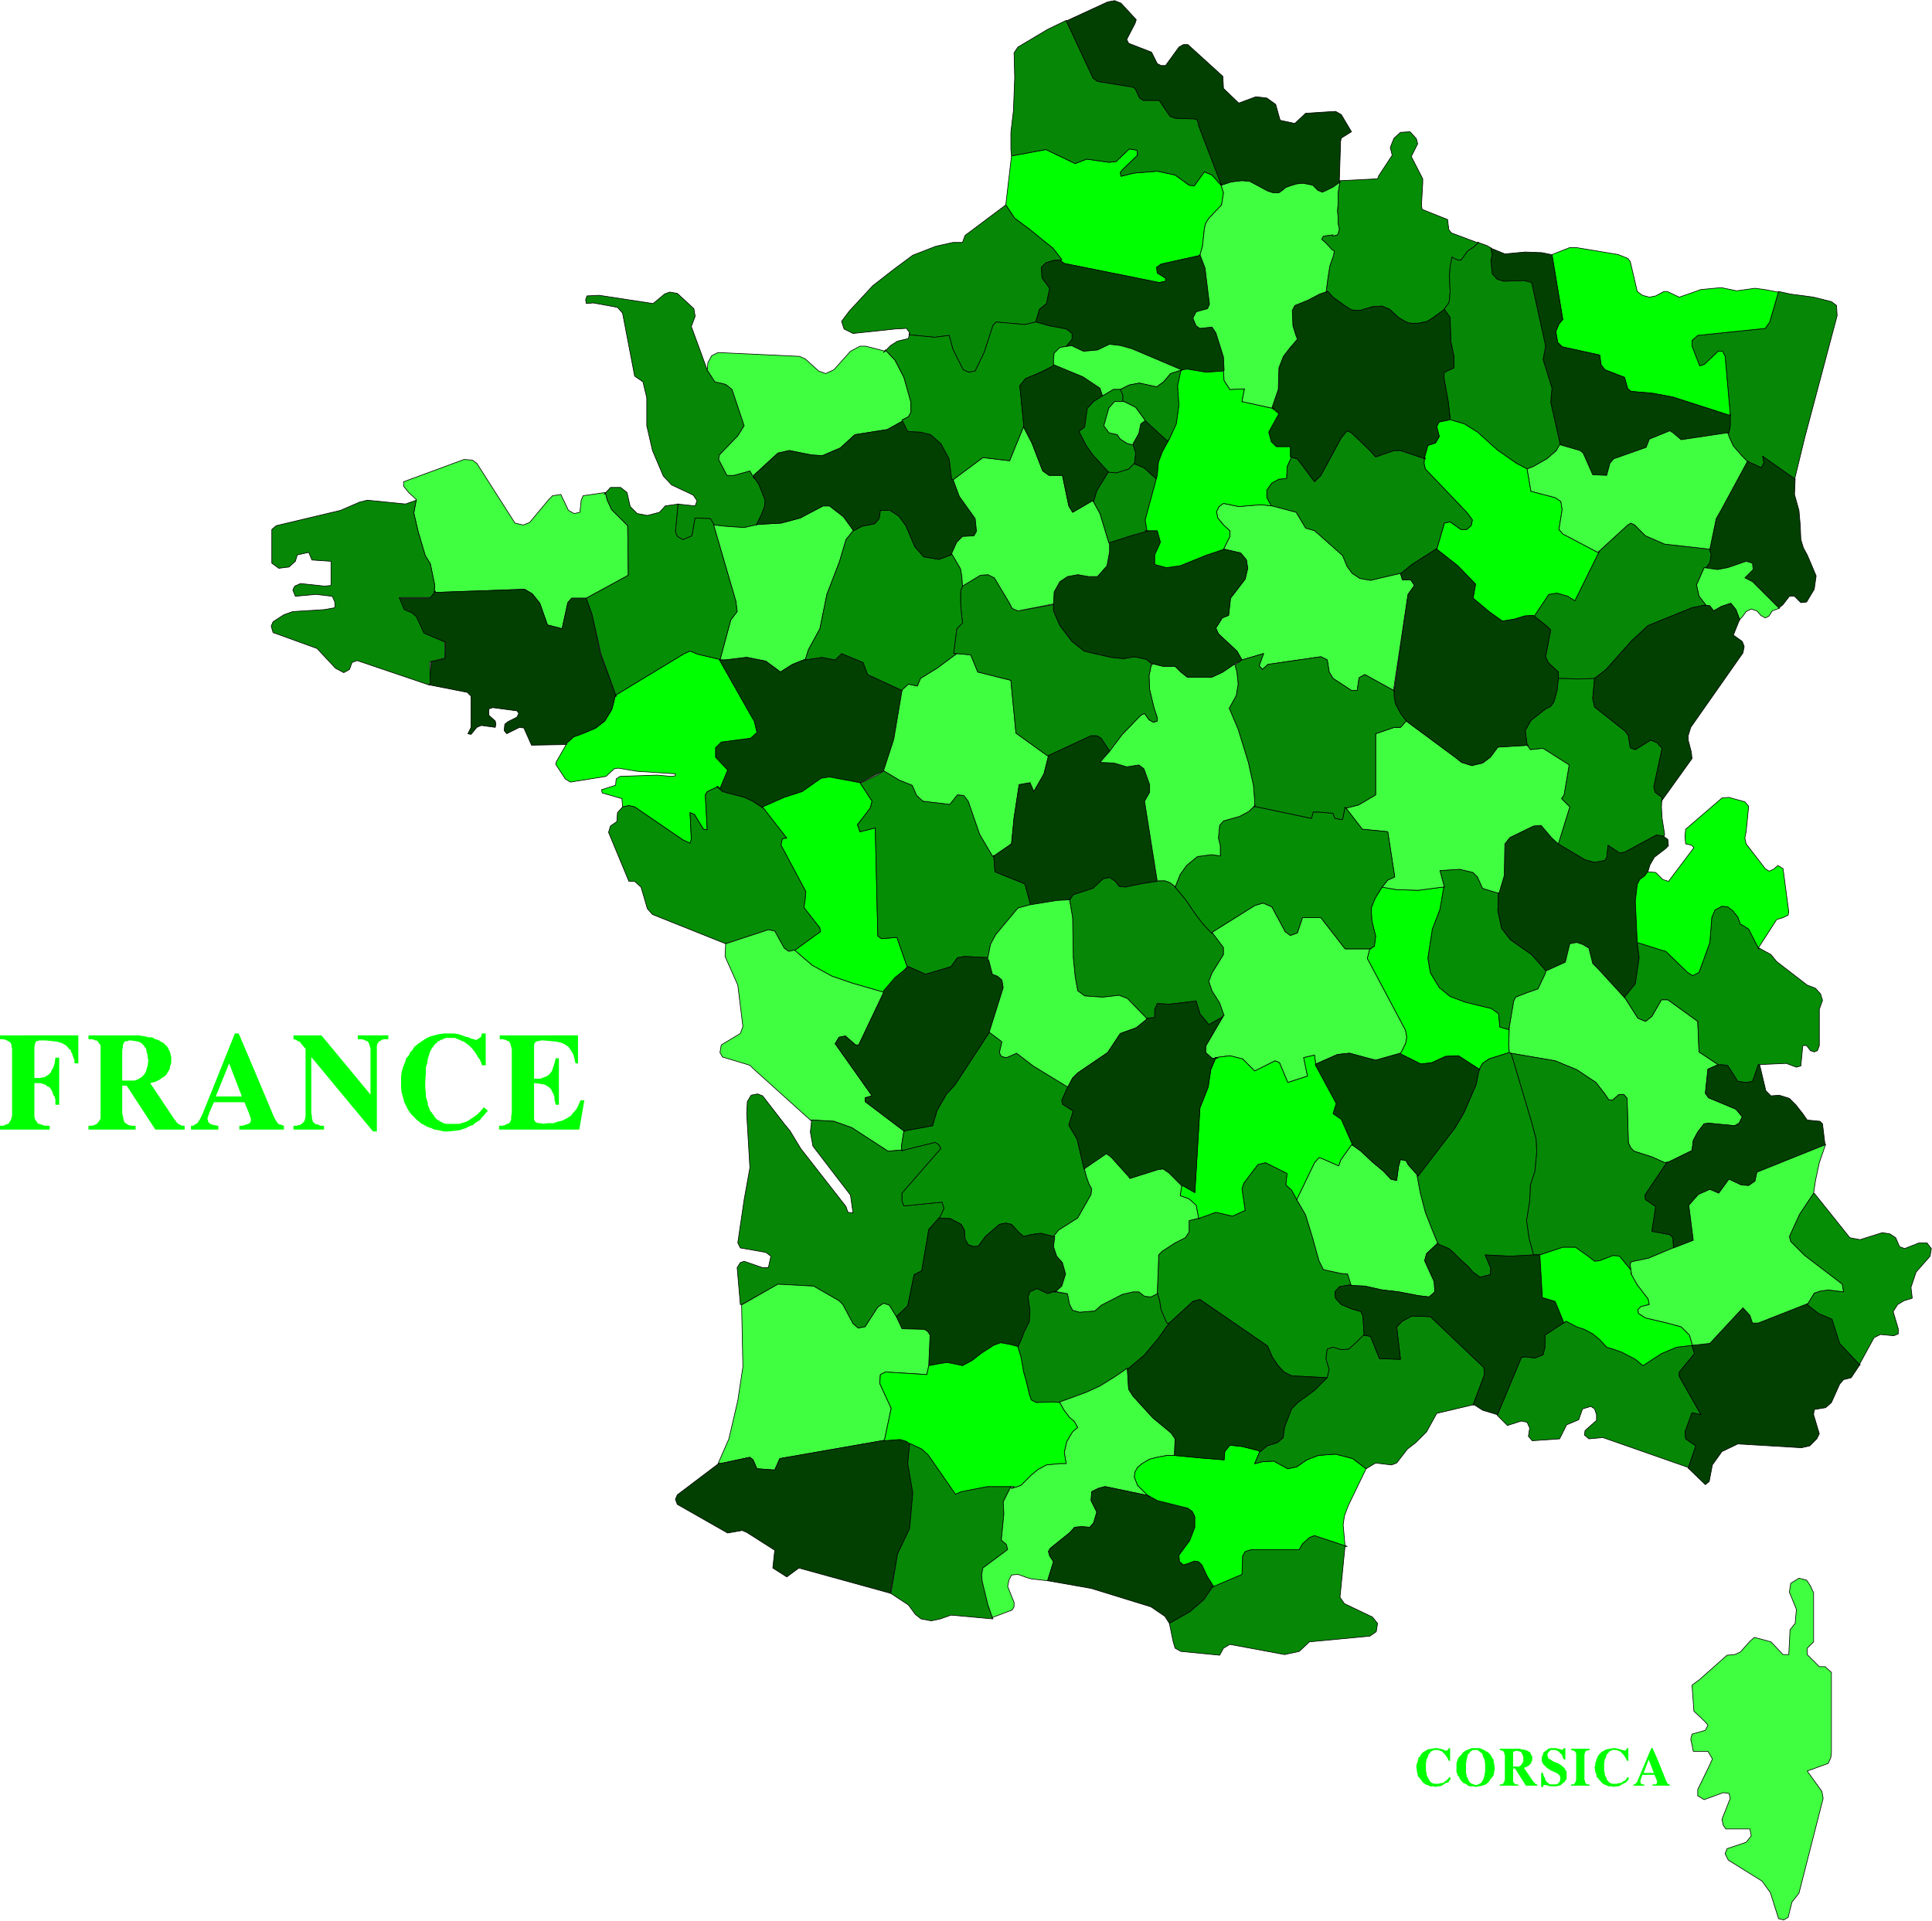 <svg xmlns="http://www.w3.org/2000/svg" fill-rule="evenodd" height="487.762" preserveAspectRatio="none" stroke-linecap="round" viewBox="0 0 3035 3019" width="490.455"><style>.pen0{stroke:#000;stroke-width:1;stroke-linejoin:round}.brush1{fill:#40ff40}.pen1{stroke:none}.brush2{fill:#068806}.brush3{fill:#014001}.brush4{fill:#0f0}.brush5{fill:#068d06}</style><path class="pen1 brush1" d="m2838 2483-12-3-13 8-2 14 11 27-2 22-8 10-2 39h-9l-19-20-26-7-7 6-15 17-9 4-12 1-44 39-11 8 3 41 18 17 4 5-4 8-21 6-2 8 2 9 2 10h23l7 12-4 9-19 39v10l10 6 30-11 9 1 2 8-13 33 2 9 4 6h38l2 11-8 10-30 10-3 8 5 10 53 33 13 18 13 41 8 2 7-4 6-24 11-14 38-149-2-11-23-32 33-12 4-9 1-8v-126l-10-9h-9l-19-19v-10l10-10v-77l-5-11-6-9z"/><path class="pen0" fill="none" d="m2838 2483-12-3-13 8-2 14 11 27-2 22-8 10-2 39h-9l-19-20-26-7-7 6-15 17-9 4-12 1-44 39-11 8 3 41 18 17 4 5-4 8-21 6-2 8 2 9 2 10h23l7 12-4 9-19 39v10l10 6 30-11 9 1 2 8-13 33 2 9 4 6h38l2 11-8 10-30 10-3 8 5 10 53 33 13 18 13 41 8 2 7-4 6-24 11-14 38-149-2-11-23-32 33-12 4-9 1-8v-126l-10-9h-9l-19-19v-10l10-10v-77l-5-11-6-9h0"/><path class="pen1 brush1" d="m950 774-34 5-3 7-2 19-9 2-9-5-12-25-13 2-6 6-30 36-10 4-13-3-60-94-7-5-13-1-95 35v7l8 10 12 11-4 21 7 30 11 37 8 13 7 34-1 11 142-5 12 7 12 15 12 34 23 6 9-41 6-7h23l66-36-1-78-25-25-7-15-3-12h-1z"/><path class="pen0" fill="none" d="m950 774-34 5-3 7-2 19-9 2-9-5-12-25-13 2-6 6-30 36-10 4-13-3-60-94-7-5-13-1-95 35v7l8 10 12 11h0l-4 21 7 30 11 37 8 13 7 34-1 11 142-5 12 7 12 15 12 34 23 6 9-41 6-7h23l66-36-1-78-25-25-7-15-3-12h-1 0"/><path class="pen1 brush2" d="m1064 792 28 3 3-8-6-9-34-16-13-14-17-40-9-39v-44l-6-25-13-9-19-99-8-9-38-7-11 1-1-6 2-6 19-1 85 13 18-15 8-3 12 2 26 24 2 12-6 16 26 71v-1l11 17 17 4 10 8 19 57-10 16-29 30-1 7 13 25h11l25-7 7 12-1-3 8 12 10 25-1 10-5 13-8 16 3-1-22 5-29-2-18-2-6-10-24-1-5 28-14 6-9-5-3-7 4-43-1-1z"/><path class="pen0" fill="none" d="m1064 792 28 3 3-8-6-9-34-16-13-14-17-40-9-39v-44l-6-25-13-9-19-99-8-9-38-7-11 1-1-6 2-6 19-1 85 13 18-15 8-3 12 2 26 24 2 12-6 16 26 71v-1l11 17 17 4 10 8 19 57-10 16-29 30-1 7 13 25h11l25-7 7 12-1-3 8 12 10 25-1 10-5 13-8 16 3-1-22 5-29-2-18-2-6-10-24-1-5 28-14 6-9-5-3-7 4-43-1-1h0"/><path class="pen1 brush1" d="m1111 583 1-13 6-11 10-5 128 6 9 4 21 19 11 4 13-6 26-29 15-8h9l31 8v-2l15 16 14 27 11 39v16l-4 7-10 5 2 1-25 14-51 8-23 21-28 12-17-1-35-7-18 4-38 35 1 5-7-12-25 7h-11l-13-25 1-7 29-30 10-16-19-57-10-8-17-4-11-17h-1z"/><path class="pen0" fill="none" d="m1111 583 1-13 6-11 10-5 128 6 9 4 21 19 11 4 13-6 26-29 15-8h9l31 8v-2l15 16 14 27 11 39v16l-4 7-10 5 2 1-25 14-51 8-23 21-28 12-17-1-35-7-18 4-38 35 1 5-7-12-25 7h-11l-13-25 1-7 29-30 10-16-19-57-10-8-17-4-11-17h0"/><path class="pen1 brush1" d="M1131 1037h9l33-4 30 6 23 17 19-12 20-8v1l5-16 18-33 11-54 20-52 10-34 12-15v1l-16-22-22-17h-10l-36 19-30 8-37 2h1l-22 5-29-2-18-2h-1l35 120 2 16-10 13-17 63z"/><path class="pen0" fill="none" d="M1131 1037h9l33-4 30 6 23 17 19-12 20-8v1l5-16 18-33 11-54 20-52 10-34 12-15v1l-16-22-22-17h-10l-36 19-30 8-37 2h1l-22 5-29-2-18-2h-1l35 120 2 16-10 13-17 63h0"/><path class="pen1 brush3" d="m1388 1211 16-49 13-77-54-25-7-19-34-14-10 10-21-4-26 4v-1l-20 8-19 12-23-17-30-6-33 4h-10l55 97 4 17-10 9-46 6-9 9v15l19 20-12 29-5-3 9 8 11 3 23 6 13 6 17 11-1-2 34-15 28-9 30-21 13-2 48 9 37-19z"/><path class="pen0" fill="none" d="m1388 1211 16-49 13-77-54-25-7-19-34-14-10 10-21-4-26 4v-1l-20 8-19 12-23-17-30-6-33 4h-10l55 97 4 17-10 9-46 6-9 9v15l19 20-12 29-5-3 9 8 11 3 23 6 13 6 17 11-1-2 34-15 28-9 30-21 13-2 48 9 37-19h0"/><path class="pen1 brush4" d="m978 1268-1-13-31-9-1-5 22-7 1-10 6-4 58-2 23 2 6-1v-3l-60-4-30-5-6 1-13 12-56 9-8-5-15-23 1-4 16-28v-1l11-10 11-4 10-4 14-6 14-11 11-18 3-11 2-9v-2l109-66 9-4 12 5 34 8v1l55 97 4 17-10 9-46 6-9 9v15l19 20-12 29-3-3-17 8-3 5 3 55-6-1-14-23-7-3 2 42-2 6-11-5-76-52-9-2-10 2z"/><path class="pen0" fill="none" d="m978 1268-1-13-31-9-1-5 22-7 1-10 6-4 58-2 23 2 6-1v-3l-60-4-30-5-6 1-13 12-56 9-8-5-15-23 1-4 16-28v-1l11-10 11-4 10-4 14-6 14-11 11-18 3-11 2-9v-2l109-66 9-4 12 5 34 8v1l55 97 4 17-10 9-46 6-9 9v15l19 20-12 29-3-3-17 8-3 5 3 55-6-1-14-23-7-3 2 42-2 6-11-5-76-52-9-2-10 2h0"/><path class="pen1 brush5" d="m1140 1483-115-46-8-9-10-34-10-9h-9l-32-77 3-10 10-7 1-14 8-9 10-2 9 2 76 52 11 5 2-6-2-42 7 3 14 23 6 1-3-55 3-5 17-8h-2l9 8 11 3 23 6 13 6 17 11-1-2 38 49-7 1-2 10 39 73-1 12-2 13 25 32 1 6-40 29h-1l-9 2-7-5-15-27-10-2-67 22z"/><path class="pen0" fill="none" d="m1140 1483-115-46-8-9-10-34-10-9h-9l-32-77 3-10 10-7 1-14 8-9 10-2 9 2 76 52 11 5 2-6-2-42 7 3 14 23 6 1-3-55 3-5 17-8h-2l9 8 11 3 23 6 13 6 17 11-1-2 38 49-7 1-2 10 39 73-1 12-2 13 25 32 1 6-40 29h-1l-9 2-7-5-15-27-10-2-67 22h0"/><path class="pen1 brush4" d="m1425 1519-16-46-24 2-6-4-4-170-24 6-4-11 20-26 3-11-19-29-48-9-13 2-30 21-28 9-34 15 38 49-7 1-2 10 39 73-1 12-2 13 25 32 1 6-40 29h-1l28 24 31 17 32 11 52 15 34-41z"/><path class="pen0" fill="none" d="m1425 1519-16-46-24 2-6-4-4-170-24 6-4-11 20-26 3-11-19-29-48-9-13 2-30 21-28 9-34 15 38 49-7 1-2 10 39 73-1 12-2 13 25 32 1 6-40 29h-1l28 24 31 17 32 11 52 15 34-41h0"/><path class="pen1 brush5" d="m1561 1344 2 26 47 19 9 33h-2l-18 5-35 42-8 15-5 25 3-4-39-2-11 2-10 14-40 12-27-12h-2l-16-46-24 2-6-4-4-170-24 6-4-11 20-26 3-11-19-29h2l25-12 11-7h-1l25 15 20 8 7 16 10 9 42 5 12-15 10 1 7 9 18 52 20 34 2-1z"/><path class="pen0" fill="none" d="m1561 1344 2 26 47 19 9 33h-2l-18 5-35 42-8 15-5 25 3-4-39-2-11 2-10 14-40 12-27-12h-2l-16-46-24 2-6-4-4-170-24 6-4-11 20-26 3-11-19-29h2l25-12 11-7h-1l25 15 20 8 7 16 10 9 42 5 12-15 10 1 7 9 18 52 20 34 2-1h0"/><path class="pen1 brush1" d="m1646 1188-50-36-8-83-52-13-11-27-22-2-31 23-26 16-5 12-14-3-10 9v1l-13 77-16 49 25 15 20 8 7 16 10 9 42 5 12-15 10 1 7 9 18 52 20 34 1 1 29-20 4-41 8-52 17-3 6 14 16-28 7-28h-1z"/><path class="pen0" fill="none" d="m1646 1188-50-36-8-83-52-13-11-27-22-2-31 23-26 16-5 12-14-3-10 9v1l-13 77-16 49 25 15 20 8 7 16 10 9 42 5 12-15 10 1 7 9 18 52 20 34 1 1 29-20 4-41 8-52 17-3 6 14 16-28 7-28h-1 0"/><path class="pen1 brush3" d="m1680 1415 6-9 31-10 16-15 10-2 9 6 6 8 10 1 24-5 26-4-20-126 8-14v-12l-9-25-8-6-19 3-20-6-22-1 14-16 1-2-13-20-7-4h-9l-67 31v1l-7 28-16 28-6-14-17 3-8 52-4 41-29 20 1-2 2 26 47 19 9 33 61-7z"/><path class="pen0" fill="none" d="m1680 1415 6-9 31-10 16-15 10-2 9 6 6 8 10 1 24-5 26-4-20-126 8-14v-12l-9-25-8-6-19 3-20-6-22-1 14-16 1-2-13-20-7-4h-9l-67 31v1l-7 28-16 28-6-14-17 3-8 52-4 41-29 20 1-2 2 26 47 19 9 33 61-7h0"/><path class="pen1 brush2" d="m1801 1600-30-31-13-5-26 3-28-2-11-8-4-22-3-30-1-63-5-29v2l6-9 31-10 16-15 10-2 9 6 6 8 10 1 24-5 26-4 2-1h10l8 3 9 7h-1l16 19 15 22 12 16 15 16v-2l18 24v11l-18 29-5 13 5 15 12 19 7 20-4 3-20 11-14-17-6-20-42 5-19-1-4 9v13l-12 1h-1z"/><path class="pen0" fill="none" d="m1801 1600-30-31-13-5-26 3-28-2-11-8-4-22-3-30-1-63-5-29v2l6-9 31-10 16-15 10-2 9 6 6 8 10 1 24-5 26-4 2-1h10l8 3 9 7h-1l16 19 15 22 12 16 15 16v-2l18 24v11l-18 29-5 13 5 15 12 19 7 20-4 3-20 11-14-17-6-20-42 5-19-1-4 9v13l-12 1h-1 0"/><path class="pen1 brush1" d="m1274 1761-91-82-5-5-43-13-4-7 2-12 30-18 4-11-8-65-20-45 1-21v1l67-22 10 2 15 27 7 5 9-2 28 24 31 17 32 11 52 15h-3l-39 82h-5l-16-14-10 2-6 10 58 82-11 3v6l62 47-1-1-4 25 1 7 2-2-24 2-57-37-28-10-36-2v1z"/><path class="pen0" fill="none" d="m1274 1761-91-82-5-5-43-13-4-7 2-12 30-18 4-11-8-65-20-45 1-21v1l67-22 10 2 15 27 7 5 9-2 28 24 31 17 32 11 52 15h-3l-39 82h-5l-16-14-10 2-6 10 58 82-11 3v6l62 47-1-1-4 25 1 7 2-2-24 2-57-37-28-10-36-2v1h0"/><path class="pen1 brush2" d="m1165 2050 57-32 56 3 40 23 6 6 16 30 8 7 11-2 20-31 9-6 9 3 11 18 18-17 10-49 12-6 11-65 16-18h1l7-15-3-10-60 6-3-8v-12l61-70-3-6-6-4-52 13 2-1-24 2-57-37-28-10-36-2h1l-2 19 4 22 59 77 4 28-8-1-3-9-71-91-17-28-9-11-34-44-8-3-10 2-6 10-1 19 5 85-9 50-10 68 4 8 6 1 34 6 8 6-4 18h-9l-29-10-6 2-5 8 5 58h3-1z"/><path class="pen0" fill="none" d="m1165 2050 57-32 56 3 40 23 6 6 16 30 8 7 11-2 20-31 9-6 9 3 11 18 18-17 10-49 12-6 11-65 16-18h1l7-15-3-10-60 6-3-8v-12l61-70-3-6-6-4-52 13 2-1-24 2-57-37-28-10-36-2h1l-2 19 4 22 59 77 4 28-8-1-3-9-71-91-17-28-9-11-34-44-8-3-10 2-6 10-1 19 5 85-9 50-10 68 4 8 6 1 34 6 8 6-4 18h-9l-29-10-6 2-5 8 5 58h3"/><path class="pen1 brush5" d="m1474 1914 19 1 17 9 5 9 1 14 5 9 9 3 7-1 11-15 22-19 10-2 9 2 12 13 7 6 12-3 15-2 20 5 8-10 30-19 21-37 1-9-4-7-4-11-4-15v2l-11-47-13-22 7-22-17-11-1-6 9-20v-1l-54-33-26-20-16 7-8-2-3-6 4-17-20-15-1 2-53 81-13 14-15 26-7 24-44 8h-1l-4 25 1 7v-1l52-13 6 4 3 6-61 70v12l3 8 60-6 3 10-7 15h-2z"/><path class="pen0" fill="none" d="m1474 1914 19 1 17 9 5 9 1 14 5 9 9 3 7-1 11-15 22-19 10-2 9 2 12 13 7 6 12-3 15-2 20 5 8-10 30-19 21-37 1-9-4-7-4-11-4-15v2l-11-47-13-22 7-22-17-11-1-6 9-20v-1l-54-33-26-20-16 7-8-2-3-6 4-17-20-15-1 2-53 81-13 14-15 26-7 24-44 8h-1l-4 25 1 7v-1l52-13 6 4 3 6-61 70v12l3 8 60-6 3 10-7 15h-1 0"/><path class="pen1 brush3" d="m1421 1777 44-8 7-24 15-26 13-14 53-81 1-2 22-70-2-12-7-6-8-3-6-23 1-3-39-2-11 2-10 14-40 12-27-12-21 17-18 21v3l-39 82h-5l-16-14-10 2-6 10 58 82-11 3v6l62 47v-1z"/><path class="pen0" fill="none" d="m1421 1777 44-8 7-24 15-26 13-14 53-81 1-2 22-70-2-12-7-6-8-3-6-23 1-3-39-2-11 2-10 14-40 12-27-12-21 17-18 21v3l-39 82h-5l-16-14-10 2-6 10 58 82-11 3v6l62 47v-1h0"/><path class="pen1 brush3" d="m1459 2144 2-46-4-6-5-3-35-1-9-19 18-17 10-49 12-6 11-65 16-18 18 1 17 9 5 9 1 14 5 9 9 3 7-1 11-15 22-19 10-2 9 2 12 13 7 6 12-3 15-2 20 5h2l-2 16 5 15 9 10 5 18-6 19-10 9h-3l-9 3-17-8-11 5-3 8 3 21-1 18-8 16-5 13-5 11v-1l-11-3-16-3-11 4-20 13-14 11-15 8-9-2-15-3-13 2-16 3v-2z"/><path class="pen0" fill="none" d="m1459 2144 2-46-4-6-5-3-35-1-9-19 18-17 10-49 12-6 11-65 16-18 18 1 17 9 5 9 1 14 5 9 9 3 7-1 11-15 22-19 10-2 9 2 12 13 7 6 12-3 15-2 20 5h2l-2 16 5 15 9 10 5 18-6 19-10 9h-3l-9 3-17-8-11 5-3 8 3 21-1 18-8 16-5 13-5 11v-1l-11-3-16-3-11 4-20 13-14 11-15 8-9-2-15-3-13 2-16 3v-2h0"/><path class="pen1 brush2" d="m1818 2030 4 15 2 13 9 21 3 1-17 24-22 26-25 21-1-1-19 13-24 15-22 10-41 15v1l-10-1-27 1-8-4-3-9-5-21-4-14-4-23-5-16 5-11 5-13 8-16 1-18-3-21 3-8 11-5 17 8 9-3h1l21 3 3 16 5 10 11 3 24-2 10-9 33-17 17-4h9l9 7 10 1 10-5v-3z"/><path class="pen0" fill="none" d="m1818 2030 4 15 2 13 9 21 3 1-17 24-22 26-25 21-1-1-19 13-24 15-22 10-41 15v1l-10-1-27 1-8-4-3-9-5-21-4-14-4-23-5-16 5-11 5-13 8-16 1-18-3-21 3-8 11-5 17 8 9-3h1l21 3 3 16 5 10 11 3 24-2 10-9 33-17 17-4h9l9 7 10 1 10-5v-3h0"/><path class="pen1 brush5" d="m2123 2020-6-18-11-1-27-6-7-14-10-36-11-36-14-24-8-15-9-8 2-18-34-17-12 3-22 29-3 9 5 34-20 9-26-6-25 9-17 4v18l-6 9-16 8-20 13-6 6v7l-2 51 4 15 2 13 9 21h4l37-34 11-3 106 73 8 18 8 12 10 11 12 6 56 3 3-13-5-17 2-15 9-3 13 4 12-1 13-12 10-10h1l-2-30-3-7-14-4-17-7-9-10-1-10 7-8 17-3 2 2v-1z"/><path class="pen0" fill="none" d="m2123 2020-6-18-11-1-27-6-7-14-10-36-11-36-14-24-8-15-9-8 2-18-34-17-12 3-22 29-3 9 5 34-20 9-26-6-25 9-17 4v18l-6 9-16 8-20 13-6 6v7l-2 51 4 15 2 13 9 21h4l37-34 11-3 106 73 8 18 8 12 10 11 12 6 56 3 3-13-5-17 2-15 9-3 13 4 12-1 13-12 10-10h1l-2-30-3-7-14-4-17-7-9-10-1-10 7-8 17-3 2 2h0"/><path class="pen1 brush1" d="m1617 1422 43-7 19-1 1-1 5 29 1 63 3 30 4 22 11 8 28 2 26-3 13 5 30 31v2l-16 13-25 9-20 30-47 32-8 8-8 15v-1l-54-33-26-20-16 7-8-2-3-6 4-17-20-15 22-70-2-12-7-6-8-3-6-23-2 1 5-25 8-15 35-42 18-5z"/><path class="pen0" fill="none" d="m1617 1422 43-7 19-1 1-1 5 29 1 63 3 30 4 22 11 8 28 2 26-3 13 5 30 31v2l-16 13-25 9-20 30-47 32-8 8-8 15v-1l-54-33-26-20-16 7-8-2-3-6 4-17-20-15 22-70-2-12-7-6-8-3-6-23-2 1 5-25 8-15 35-42 18-5h0"/><path class="pen1 brush1" d="m1909 1662 23-3 20 5 19 19 32-16 7 3 13 31 31-10-6-29 17-4 2 16-2-1 36-16 19-2 22 6 19 5 39-11 1-1 7-14 2-10-2-11-60-113 4-15h2-41l-38-49h-29l-8 24-11 4-8-6-21-39-14-6-13 4-67 42 18 24v11l-18 29-5 13 5 15 12 19 7 20h-1l-28 48v10l10 9h9l-4-1z"/><path class="pen0" fill="none" d="m1909 1662 23-3 20 5 19 19 32-16 7 3 13 31 31-10-6-29 17-4 2 16-2-1 36-16 19-2 22 6 19 5 39-11 1-1 7-14 2-10-2-11-60-113 4-15h2-41l-38-49h-29l-8 24-11 4-8-6-21-39-14-6-13 4-67 42h0l18 24v11l-18 29-5 13 5 15 12 19 7 20h-1l-28 48v10l10 9h9l-4-1h0"/><path class="pen1 brush5" d="m2370 1618-14-4-2-21-11-8-41-10-24-9-17-14-14-23-4-23 7-46 12-31 6-35h1l-7-26 31-2 21 5 7 7 8 18 23 7h2l-1 28 6 28 14 18 33 23 23 26-1 3-12 25-17 6-18 7-3 6-7 41-1 4z"/><path class="pen0" fill="none" d="m2370 1618-14-4-2-21-11-8-41-10-24-9-17-14-14-23-4-23 7-46 12-31 6-35h1l-7-26 31-2 21 5 7 7 8 18 23 7h2l-1 28 6 28 14 18 33 23 23 26-1 3-12 25-17 6-18 7-3 6-7 41-1 4h0"/><path class="pen1 brush4" d="m2266 1394-38 5-34-1-23-4-11 18-6 15 1 20 6 24-2 16-7 4-4 15 60 113 2 11-2 10-7 14-1 2 32 16 17-2 22-10 20-1 34 22-1-1 5-9 10-7 32-10-1-12 1-27-1 3-14-4-2-21-11-8-41-10-24-9-17-14-14-23-4-23 7-46 12-31 6-35h-2z"/><path class="pen0" fill="none" d="m2266 1394-38 5-34-1-23-4-11 18-6 15 1 20 6 24-2 16-7 4-4 15 60 113 2 11-2 10-7 14-1 2 32 16 17-2 22-10 20-1 34 22-1-1 5-9 10-7 32-10-1-12 1-27-1 3-14-4-2-21-11-8-41-10-24-9-17-14-14-23-4-23 7-46 12-31 6-35h-2 0"/><path class="pen1 brush3" d="m2614 1313-12-1-50 27-8 1-18-12-2 19-3 5-16 3-15-4-42-25-10-9-17-20-12 1-37 18-8 10-1 50-8 27h-1l-1 28 6 28 14 18 33 23 23 26h-1l31-14 7-29 11-2 9 3 10 6 6 24 8 8 43 47-1-2 17-21 6-41-3-24-3-65 3-26 4-8 8-6 5-7 3-10 7-12 17-13 5-5-1-10-7-5h1v-1z"/><path class="pen0" fill="none" d="m2614 1313-12-1-50 27-8 1-18-12-2 19-3 5-16 3-15-4-42-25h0l-10-9-17-20-12 1-37 18-8 10-1 50-8 27h-1l-1 28 6 28 14 18 33 23 23 26h-1l31-14 7-29 11-2 9 3 10 6 6 24 8 8 43 47-1-2 17-21 6-41-3-24-3-65 3-26 4-8 8-6 5-7h0l3-10 7-12 17-13 5-5-1-10-7-5h1"/><path class="pen1 brush1" d="m2552 1567 21 33 12 5 10-8 15-26h10l47 34 2 48 30 20h6-6l-16 7-4 38 5 7 43 18 10 12-5 10-7 4-41-4-7 1-10 13-7 13-2 16-39 19h-4l-20-9-28-9-5-5-4-8-2-70-5-6h-8l-10 9-6-1-6-9-14-18-30-20-34-14-70-12-2-1-1-12 1-27v-1l7-41 3-6 18-7 17-6 12-25v-3l31-14 7-29 11-2 9 3 10 6 6 24 8 8 43 47-1-2z"/><path class="pen0" fill="none" d="m2552 1567 21 33 12 5 10-8 15-26h10l47 34 2 48 30 20h6-6l-16 7-4 38 5 7 43 18 10 12-5 10-7 4-41-4-7 1-10 13-7 13-2 16-39 19h-4l-20-9-28-9-5-5-4-8-2-70-5-6h-8l-10 9-6-1-6-9-14-18-30-20-34-14-70-12-2-1-1-12 1-27v-1l7-41 3-6 18-7 17-6 12-25v-3l31-14 7-29 11-2 9 3 10 6 6 24 8 8 43 47-1-2h0"/><path class="pen1 brush2" d="m2629 1962-1-17-5-5-28-5 6-39-16-11-1-7 35-52-4 1-20-9-28-9-5-5-4-8-2-70-5-6h-8l-10 9-6-1-6-9-14-18-30-20-34-14-70-12 1 1 33 111 6 23 1 20-3 31-7 21-1 25-5 31 4 28 7 26h10l36-12h20l21 15 9 7 8-1 21-8 10 1 19 23v5l-2-14 1-5 28-6 12-5 26-11 1 1z"/><path class="pen0" fill="none" d="m2629 1962-1-17-5-5-28-5 6-39-16-11-1-7 35-52-4 1-20-9-28-9-5-5-4-8-2-70-5-6h-8l-10 9-6-1-6-9-14-18-30-20-34-14-70-12 1 1 33 111 6 23 1 20-3 31-7 21-1 25-5 31 4 28 7 26h10l36-12h20l21 15 9 7 8-1 21-8 10 1 19 23v5l-2-14 1-5 28-6 12-5 26-11 1 1h0"/><path class="pen1 brush5" d="m2228 1847 58-75 14-24 19-44 4-21 1-3 5-9 10-7 32-10 3 2 33 111 6 23 1 20-3 31-7 21-1 25-5 31 4 28 7 26h10-10l-36 2-40-2 9 21-1 10-16 4-11-8-8-9-11-10-11-11-8-7-17-7-9-22-11-28-8-31-5-27 2 1v-1z"/><path class="pen0" fill="none" d="m2228 1847 58-75 14-24 19-44 4-21 1-3 5-9 10-7 32-10 3 2 33 111 6 23 1 20-3 31-7 21-1 25-5 31 4 28 7 26h10-10l-36 2-40-2 9 21-1 10-16 4-11-8-8-9-11-10-11-11-8-7-17-7h0l-9-22-11-28-8-31-5-27 2 1h0"/><path class="pen1 brush1" d="m2228 1848-16-18-3-6-9-2-3 11-3 22-9-2-11-12-18-15-18-17-14-10h-1l-17 24-3 9-25-11-6-2-7 8-28 58 14 24 11 36 10 36 7 14 27 6 11 1 6 19-1-1 22 1 27 6 26 3 31 6 17 2 9-8-1-16-15-33 3-11 18-17v2l-9-22-11-28-8-31-5-27 2 1z"/><path class="pen0" fill="none" d="m2228 1848-16-18-3-6-9-2-3 11-3 22-9-2-11-12-18-15-18-17-14-10h-1l-17 24-3 9-25-11-6-2-7 8-28 58 14 24 11 36 10 36 7 14 27 6 11 1 6 19-1-1 22 1 27 6 26 3 31 6 17 2 9-8-1-16-15-33 3-11 18-17v2l-9-22-11-28-8-31-5-27 2 1h0"/><path class="pen1 brush3" d="m2125 1800-18-41-13-9 5-16-33-61h-1l36-16 19-2 22 6 19 5 39-11v1l32 16 17-2 22-10 20-1 34 22-2 2-4 21-19 44-14 24-58 76-16-18-3-6-9-2-3 11-3 22-9-2-11-12-18-15-18-17-14-10 1 1z"/><path class="pen0" fill="none" d="m2125 1800-18-41-13-9 5-16-33-61h-1l36-16 19-2 22 6 19 5 39-11v1l32 16 17-2 22-10 20-1 34 22-2 2-4 21-19 44-14 24-58 76h0l-16-18-3-6-9-2-3 11-3 22-9-2-11-12-18-15-18-17-14-10 1 1h0"/><path class="pen1 brush4" d="m1910 1662-8 19-4 27-13 33-8 133-19-11-2 2-2 14 14 5 11 10 4 21 2-1 25-9 26 6 20-9-5-34 3-9 22-29 12-3 34 17-2 18 9 8 8 15 28-58 7-8 6 2 25 11 3-9 17-24 2 1-18-41-13-9 5-16-33-61 1 1-2-16-17 4 6 29-31 10-13-31-7-3-32 16-19-19-20-5-23 3h1z"/><path class="pen0" fill="none" d="m1910 1662-8 19-4 27-13 33-8 133-19-11-2 2-2 14 14 5 11 10 4 21 2-1 25-9 26 6 20-9-5-34 3-9 22-29 12-3 34 17-2 18 9 8 8 15 28-58 7-8 6 2 25 11 3-9 17-24 2 1-18-41-13-9 5-16-33-61 1 1-2-16-17 4 6 29-31 10-13-31-7-3-32 16-19-19-20-5-23 3h1"/><path class="pen1 brush3" d="m1677 1709 8-15 8-8 47-32 20-30 25-9 16-13 1-2 12-1v-13l4-9 19 1 42-5 6 20 14 17 20-11 3-3-28 48v10l10 9h9l-3-1-8 19-4 27-13 33-8 133-19-11-1 1-21-21-9-6-8 1-44 14-3-4-27-30-7-5-35 24-11-47-13-22 7-22-17-11-1-6 9-20z"/><path class="pen0" fill="none" d="m1677 1709 8-15 8-8 47-32 20-30 25-9 16-13 1-2 12-1v-13l4-9 19 1 42-5 6 20 14 17 20-11 3-3-28 48v10l10 9h9l-3-1-8 19-4 27-13 33-8 133-19-11-1 1-21-21-9-6-8 1-44 14-3-4-27-30-7-5-35 24-11-47-13-22 7-22-17-11-1-6 9-20h0"/><path class="pen1 brush1" d="m1656 2029 21 4 3 16 5 10 11 3 24-2 10-9 33-17 17-4h9l9 7 10 1 10-5v-3l2-51v-7l6-6 20-13 16-8 6-9v-18l17-4-2 1-4-21-11-10-14-5 2-14 1-1-21-21-9-6-8 1-44 14-3-4-27-30-7-5-35 24v-2l4 15 4 11 4 7-1 9-21 37-30 19-8 10h2l-2 16 5 15 9 10 5 18-6 19-10 9h-2v-1z"/><path class="pen0" fill="none" d="m1656 2029 21 4 3 16 5 10 11 3 24-2 10-9 33-17 17-4h9l9 7 10 1 10-5v-3l2-51v-7l6-6 20-13 16-8 6-9v-18l17-4-2 1-4-21-11-10-14-5 2-14 1-1-21-21-9-6-8 1-44 14-3-4-27-30-7-5-35 24v-2l4 15 4 11 4 7-1 9-21 37-30 19-8 10h2l-2 16 5 15 9 10 5 18-6 19-10 9h-2 0"/><path class="pen1 brush1" d="m1131 2300 47-10 5 4 6 14 28 2 8-18 166-29-2 2 11-52-18-39 1-14 8-4 65 4 3-14v-2l2-46-4-6-5-3-35-1-9-19-11-18-9-3-9 6-20 31-11 2-8-7-16-30-6-6-40-23-56-3-56 32h-1l2 98-8 53-14 60-17 39h3z"/><path class="pen0" fill="none" d="m1131 2300 47-10 5 4 6 14 28 2 8-18 166-29-2 2 11-52-18-39 1-14 8-4 65 4 3-14v-2l2-46-4-6-5-3-35-1-9-19-11-18-9-3-9 6-20 31-11 2-8-7-16-30-6-6-40-23-56-3-56 32h-1l2 98-8 53-14 60-17 39h3"/><path class="pen1 brush3" d="m1399 2502 11-60 19-40 5-56-8-46 3-31-5-4-10-3-14 1-11 1 2-1-166 29-8 18-28-2-6-14-5-4-47 10-1-1-66 50-3 7 3 8 79 45 23-4 7 3 44 28-3 28 22 14 19-14 145 40v-2h-1z"/><path class="pen0" fill="none" d="m1399 2502 11-60 19-40 5-56-8-46 3-31h0l-5-4-10-3-14 1-11 1 2-1-166 29-8 18-28-2-6-14-5-4-47 10-1-1-66 50-3 7 3 8 79 45 23-4 7 3 44 28-3 28 22 14 19-14 145 40v-2h0"/><path class="pen1 brush2" d="m1398 2503 29 19 11 15 9 7 16 3 14-3 17-6 66 6-1-2-7-20-9-37-1-10 2-11 39-29-2-8-8-7 4-41-1-19 12-24h5-42l-41 8-9 4-43-62-10-9-19-9v1l-3 31 8 46-5 56-19 40-10 60-2 1z"/><path class="pen0" fill="none" d="m1398 2503 29 19 11 15 9 7 16 3 14-3 17-6 66 6-1-2-7-20-9-37-1-10 2-11 39-29-2-8-8-7 4-41-1-19 12-24h5-42l-41 8-9 4-43-62-10-9-19-9v1l-3 31 8 46-5 56-19 40-10 60-2 1h0"/><path class="pen1 brush4" d="m1665 2204-10-1-27 1-8-4-3-9-5-21-4-14-4-23-5-16v-1l-11-3-16-3-11 4-20 13-14 11-15 8-9-2-15-3-13 2-16 3-3 14-65-4-8 4-1 14 18 39-11 52v-1l11-1 14-1 10 3 5 4v-1l19 9 10 9 43 62 9-4 41-8h42l-4 3 10-3 5-2 16-16 11-9 13-7 21-2h10l-3-18 4-17 9-15 8-7-5-9-8-7-9-12-6-11z"/><path class="pen0" fill="none" d="m1665 2204-10-1-27 1-8-4-3-9-5-21-4-14-4-23-5-16v-1l-11-3-16-3-11 4-20 13-14 11-15 8-9-2-15-3-13 2-16 3h0l-3 14-65-4-8 4-1 14 18 39-11 52v-1l11-1 14-1 10 3 5 4v-1l19 9 10 9 43 62 9-4 41-8h42l-4 3 10-3 5-2 16-16 11-9 13-7 21-2h10l-3-18 4-17 9-15 8-7-5-9-8-7-9-12-6-11h0"/><path class="pen1 brush1" d="m1558 2542 32-12 3-5v-7l-10-25 2-10 4-8 10-1 14 5 7 2 26 3v-1l9-29-6-9-2-7 3-5 31-25 7-8 11-1 13 1 6-7 5-17-9-18 1-14 10-5 11-3 62 13 7 3-9-9-9-9-5-13 1-8 4-7 7-6 12-7 12-3 16-3h11l1-26-6-9-29-24-31-34-7-11-2-32v-1l-19 13-24 15-22 10-41 15v1l6 11 9 12 8 7 5 9-8 7-9 15-4 17 3 18h-10l-21 2-13 7-11 9-16 16-5 2-10 3-1-3-12 24 1 19-4 41 8 7 2 8-39 29-2 11 1 10 9 37 7 20h-1z"/><path class="pen0" fill="none" d="m1558 2542 32-12 3-5v-7l-10-25 2-10 4-8 10-1 14 5 7 2 26 3v-1l9-29-6-9-2-7 3-5 31-25 7-8 11-1 13 1 6-7 5-17-9-18 1-14 10-5 11-3 62 13 7 3-9-9-9-9-5-13 1-8 4-7 7-6 12-7 12-3 16-3h11l1-26-6-9-29-24-31-34-7-11-2-32v-1l-19 13-24 15-22 10-41 15v1l6 11 9 12 8 7 5 9-8 7-9 15-4 17 3 18h-10l-21 2-13 7-11 9-16 16-5 2-10 3-1-3-12 24 1 19-4 41 8 7 2 8-39 29-2 11 1 10 9 37 7 20h-1 0"/><path class="pen1 brush3" d="m1646 2484 68 12 94 29 22 15 7 11 32-18 22-19 15-22-9-14-9-19-5-5-7-1-10 4-7 2-6-5-1-10 17-23 8-21v-17l-4-8-7-5-48-12-16-9h-4l-62-13-11 3-10 5-1 14 9 18-5 17-6 7-13-1-11 1-7 8-31 25-3 5 2 7 6 9-9 29v1z"/><path class="pen0" fill="none" d="m1646 2484 68 12 94 29 22 15 7 11 32-18 22-19 15-22h0l-9-14-9-19-5-5-7-1-10 4-7 2-6-5-1-10 17-23 8-21v-17l-4-8-7-5-48-12-16-9h-4l-62-13-11 3-10 5-1 14 9 18-5 17-6 7-13-1-11 1-7 8-31 25-3 5 2 7 6 9-9 29v1h0"/><path class="pen1 brush2" d="m1837 2551 6 29 3 10 9 5 61 6 6-11 10-6 86 16 23-5 16-15 95-9 10-7 2-13-8-10-44-21-7-10 8-81 3 1-51-17-8 3-11 10-5 9h-75l-10 3-4 7-1 29-47 20 2-2-15 22-22 19-32 18z"/><path class="pen0" fill="none" d="m1837 2551 6 29 3 10 9 5 61 6 6-11 10-6 86 16 23-5 16-15 95-9 10-7 2-13-8-10-44-21-7-10 8-81 3 1-51-17-8 3-11 10-5 9h-75l-10 3-4 7-1 29-47 20 2-2-15 22-22 19-32 18h0"/><path class="pen1 brush4" d="m2146 2308-21-16-27-7-27 2-18 7-16 11-14 3-22-12-18 1-12 3 8-19h1l-5-2-24-6-19-2-8 10-1 13-37-3-42-4h1-11l-16 3-12 3-12 7-7 6-4 7-1 8 5 13 9 9 9 9-3-3 16 9 48 12 7 5 4 8v17l-8 21-17 23 1 10 6 5 7-2 10-4 7 1 5 5 9 19 9 14-2 2 47-20 1-29 4-7 10-3h75l5-9 11-10 8-3 51 17h-3l-3-34 2-14 6-16 29-60-1 2z"/><path class="pen0" fill="none" d="m2146 2308-21-16-27-7-27 2-18 7-16 11-14 3-22-12-18 1-12 3 8-19h1l-5-2-24-6-19-2-8 10-1 13-37-3-42-4h1-11l-16 3-12 3-12 7-7 6-4 7-1 8 5 13 9 9 9 9-3-3 16 9 48 12 7 5 4 8v17l-8 21-17 23 1 10 6 5 7-2 10-4 7 1 5 5 9 19 9 14-2 2 47-20 1-29 4-7 10-3h75l5-9 11-10 8-3 51 17h-3l-3-34 2-14 6-16 29-60-1 2h0"/><path class="pen1 brush3" d="m1837 2079 37-34 11-3 106 73 8 18 8 12 10 11 12 6 56 3-20 20-26 19-10 10-11 29-2 16-9 8-16 5-11 9-5-2-24-6-19-2-8 10-1 13-37-3-42-4h1l1-26-6-9-29-24-31-34-7-11-2-32h1l25-21 22-26 17-24 1-1z"/><path class="pen0" fill="none" d="m1837 2079 37-34 11-3 106 73 8 18 8 12 10 11 12 6 56 3-20 20-26 19-10 10-11 29-2 16-9 8-16 5-11 9-5-2-24-6-19-2-8 10-1 13-37-3-42-4h1l1-26-6-9-29-24-31-34-7-11-2-32h1l25-21 22-26 17-24 1-1h0"/><path class="pen1 brush2" d="m2146 2308 15-9 25 3 8-3 17-22 13-10 17-17 16-29 59-14-2 1 18-48-1-11-84-80-29-1-15 8-9 9 6 51-33-1-14-35-11-2-10 10-13 12-12 1-13-4-9 3-2 15 5 17-3 13-20 20-26 19-10 10-11 29-2 16-9 8-16 5-11 9h-1l-8 19 12-3 18-1 22 12 14-3 16-11 18-7 27-2 27 7 21 16z"/><path class="pen0" fill="none" d="m2146 2308 15-9 25 3 8-3 17-22 13-10 17-17 16-29 59-14-2 1 18-48-1-11-84-80-29-1-15 8-9 9 6 51-33-1-14-35-11-2-10 10-13 12-12 1-13-4-9 3-2 15 5 17-3 13-20 20-26 19-10 10-11 29-2 16-9 8-16 5-11 9h-1l-8 19 12-3 18-1 22 12 14-3 16-11 18-7 27-2 27 7 21 16h0"/><path class="pen1 brush2" d="m2352 2224 16 16 22-7 9 2 4 9-2 13 6 7 43-3 11-22 19-8 6-17 13-4 6 4 3 9v9l-18 16-1 7 7 6 22-2 137 48h-3l12-35-16-11-1-11 11-30 14 3-34-60v-7l24-29-4-12 1-1-25 3-24 10-29 19-12-10-21-11-14-5-10-3-11-12-11-9-13-7-12-4-17-9-1 1-32 21v19l-3 12-13 5-15-2-6 1-38 91z"/><path class="pen0" fill="none" d="m2352 2224 16 16 22-7 9 2 4 9-2 13 6 7 43-3 11-22 19-8 6-17 13-4 6 4 3 9v9l-18 16-1 7 7 6 22-2 137 48h-3l12-35-16-11-1-11 11-30 14 3-34-60v-7l24-29-4-12 1-1-25 3-24 10-29 19-12-10-21-11-14-5-10-3-11-12-11-9-13-7-12-4-17-9-1 1-32 21v19l-3 12-13 5-15-2-6 1-38 91h0"/><path class="pen1 brush3" d="m2314 2208 18-48-1-11-84-80-29-1-15 8-9 9 6 51-33-1-14-35-11-2h1l-2-30-3-7-14-4-17-7-9-10-1-10 7-8 17-3 1 1 22 1 27 6 26 3 31 6 17 2 9-8-1-16-15-33 3-11 18-17v2l17 7 8 7 11 11 11 10 8 9 11 8 16-4 1-10-9-21 40 2 36-2h10l4 67 20 6 14 34 2-2-32 21v19l-3 12-13 5-15-2-6 1-38 91v-1l-23-7-14-9-1 1z"/><path class="pen0" fill="none" d="m2314 2208 18-48-1-11-84-80-29-1-15 8-9 9 6 51-33-1-14-35-11-2h1l-2-30-3-7-14-4-17-7-9-10-1-10 7-8 17-3 1 1 22 1 27 6 26 3 31 6 17 2 9-8-1-16-15-33 3-11 18-17v2l17 7 8 7 11 11 11 10 8 9 11 8 16-4 1-10-9-21 40 2 36-2h10l4 67 20 6 14 34 2-2-32 21v19l-3 12-13 5-15-2-6 1-38 91v-1l-23-7-14-9-1 1h0"/><path class="pen1 brush3" d="m2652 2307 27 26 6-5 5-26 15-21 25-12 100 6 13-3 11-11 4-8-9-30 1-8 18-3 9-8 13-29 6-7 12-3 14-21v1l-32-34-12-38-21-9-18-14 2-2-79 31h-9l-4-12-11-12-52 56-27 3-1 1 4 12-24 29v7l34 60-14-3-11 30 1 11 16 11-12 35z"/><path class="pen0" fill="none" d="m2652 2307 27 26 6-5 5-26 15-21 25-12 100 6 13-3 11-11 4-8-9-30 1-8 18-3 9-8 13-29 6-7 12-3 14-21v1l-32-34-12-38-21-9-18-14 2-2-79 31h-9l-4-12-11-12-52 56-27 3-1 1 4 12-24 29v7l34 60-14-3-11 30 1 11 16 11-12 35h0"/><path class="pen1 brush5" d="m2921 2144 23-42 10-5 21 2 7-3v-8l-8-27 7-11 10-6 13-4-2-17 8-24 22-25 2-12-7-9h-12l-23 9-8-3-6-14-9-6-12-2-35 11-16-3-56-70h-1l-22 33-16 35 2 8 22 22 59 45 2 12-24-3-13 2-9 3-11 18 18 14 21 9 12 38 32 34-1-1z"/><path class="pen0" fill="none" d="m2921 2144 23-42 10-5 21 2 7-3v-8l-8-27 7-11 10-6 13-4-2-17 8-24 22-25 2-12-7-9h-12l-23 9-8-3-6-14-9-6-12-2-35 11-16-3-56-70h-1l-22 33-16 35 2 8 22 22 59 45 2 12-24-3-13 2-9 3-11 18 18 14 21 9 12 38 32 34-1-1h0"/><path class="pen1 brush4" d="m2419 1972 36-12h20l21 15 9 7 8-1 21-8 10 1 19 23-1 4 10 18 17 22 2 9-13 3-5 5 1 6 11 7 34 8 22 6 13 13 5 17v-1l-25 3-24 10-29 19-12-10-21-11-14-5-10-3-11-12-11-9-13-7-12-4-17-9-3 3-14-34-20-6-4-67z"/><path class="pen0" fill="none" d="m2419 1972 36-12h20l21 15 9 7 8-1 21-8 10 1 19 23-1 4 10 18 17 22 2 9-13 3-5 5 1 6 11 7 34 8 22 6 13 13 5 17v-1l-25 3-24 10-29 19-12-10-21-11-14-5-10-3-11-12-11-9-13-7-12-4-17-9-3 3-14-34-20-6-4-67h0"/><path class="pen1 brush3" d="m2619 1827 39-19 2-16 7-13 10-13 7-1 41 4 7-4 5-10-10-12-43-18-5-7 4-38 16-7h6l9 1 16 25 13 2 10-2 9-26 2-1 10 42 8 8 13-1 16 5 10 10 11 14 7 10 20 2 4 4 4 33-107 43-3 14-10 7-12-1-19-9-16 22-14-6-18 8-15 17 7 55-31 12v1l-1-17-5-5-28-5 6-39-16-11-1-7 35-52v1z"/><path class="pen0" fill="none" d="m2619 1827 39-19 2-16 7-13 10-13 7-1 41 4 7-4 5-10-10-12-43-18-5-7 4-38 16-7h6l9 1 16 25 13 2 10-2 9-26 2-1 10 42 8 8 13-1 16 5 10 10 11 14 7 10 20 2 4 4 4 33-107 43-3 14-10 7-12-1-19-9-16 22-14-6-18 8-15 17 7 55-31 12v1l-1-17-5-5-28-5 6-39-16-11-1-7 35-52v1h0"/><path class="pen1 brush1" d="m2629 1961 31-12-7-55 15-17 18-8 14 6 16-22 19 9 12 1 10-7 3-14 107-43 1-1-10 29-6 28-3 20-22 33-16 35 2 8 22 22 59 45 2 12-24-3-13 2-9 3-11 18 2-2-79 31h-9l-4-12-11-12-52 56-27 3v1l-5-17-13-13-22-6-34-8-11-7-1-6 5-5 13-3-2-9-17-22-10-18 1 1-2-14 1-5 28-6 12-5 26-11h1z"/><path class="pen0" fill="none" d="m2629 1961 31-12-7-55 15-17 18-8 14 6 16-22 19 9 12 1 10-7 3-14 107-43 1-1-10 29-6 28-3 20-22 33-16 35 2 8 22 22 59 45 2 12-24-3-13 2-9 3-11 18 2-2-79 31h-9l-4-12-11-12-52 56-27 3v1l-5-17-13-13-22-6-34-8-11-7-1-6 5-5 13-3-2-9-17-22-10-18 1 1-2-14 1-5 28-6 12-5 26-11h1"/><path class="pen1 brush5" d="m2552 1567 17-21 6-41-3-24 38 12 7 2 34 33 8 5 10-5 17-47 3-39 5-12 11-6 9 1 8 6 8 10 4 11 7 4 6 4 16 31-1-2 20 11 9 11 48 37 13 5 8 9 3 10-5 14v57l-3 8-5 2-6-2-6-8h-6l-3 32-7 2-16-6-44 2-9 26-10 2-13-2-16-25-9-1h-6l-30-20-2-48-47-34h-10l-15 26-10 8-12-5-21-33z"/><path class="pen0" fill="none" d="m2552 1567 17-21 6-41-3-24 38 12 7 2 34 33 8 5 10-5 17-47 3-39 5-12 11-6 9 1 8 6 8 10 4 11 7 4 6 4 16 31-1-2 20 11 9 11 48 37 13 5 8 9 3 10-5 14v57l-3 8-5 2-6-2-6-8h-6l-3 32-7 2-16-6-44 2-9 26-10 2-13-2-16-25-9-1h-6l-30-20-2-48-47-34h-10l-15 26-10 8-12-5-21-33h0"/><path class="pen1 brush4" d="m2762 1490 29-45 10-3 8-4 1-5-9-68-8-5-7 6-7 3-6-4-30-39-2-9 2-10 4-40-6-7-25-7-11 1-57 49-1 12 1 11 9 2 4 4-40 53-9-3-11-11-12-1v-1l-5 7-8 6-4 8-3 26 3 65 38 12 7 2 34 33 8 5 10-5 17-47 3-39 5-12 11-6 9 1 8 6 8 10 4 11 7 4 6 4 16 31h-1v-1z"/><path class="pen0" fill="none" d="m2762 1490 29-45 10-3 8-4 1-5-9-68-8-5-7 6-7 3-6-4-30-39-2-9 2-10 4-40-6-7-25-7-11 1-57 49-1 12 1 11 9 2 4 4-40 53-9-3-11-11-12-1v-1l-5 7-8 6-4 8-3 26 3 65 38 12 7 2 34 33 8 5 10-5 17-47 3-39 5-12 11-6 9 1 8 6 8 10 4 11 7 4 6 4 16 31h-1 0"/><path class="pen1 brush5" d="M2447 1066h11l19 1 28-1v-1l-3 33 3 13 48 38 5 7 3 19 8 3 16-10 8-5 10 4 8 9-13 60 2 9 11 8v-3l-1 18 1 18 4 25-1 3-12-2-50 27-8 1-18-12-2 19-3 5-16 3-15-4-42-25 18-58-13-13 4-6 8-47-41-26-20 2-5-7-3-23 9-16 14-11 9-7 8-4 5-7 5-18 2-19h-1z"/><path class="pen0" fill="none" d="M2447 1066h11l19 1 28-1v-1l-3 33 3 13 48 38 5 7 3 19 8 3 16-10 8-5 10 4 8 9-13 60 2 9 11 8v-3l-1 18 1 18 4 25-1 3-12-2-50 27-8 1-18-12-2 19-3 5-16 3-15-4-42-25 18-58-13-13 4-6 8-47-41-26-20 2-5-7-3-23 9-16 14-11 9-7 8-4 5-7 5-18 2-19h0"/><path class="pen1 brush1" d="m2114 1270 20-5 27-16v-96l29-10h10l9-10 77 57 10 8 16 5 17-4 12-9 12-16 48-3h-2l5 7 20-2 41 26-8 47-4 6 13 13-18 58-10-9-17-20-12 1-37 18-8 10-1 50-8 27h-3l-23-7-8-18-7-7-21-5-31 2 7 26h-3l-38 5-34-1-23-4 1-1 8-10 11-5-11-71-40-4-27-35 1 2z"/><path class="pen0" fill="none" d="m2114 1270 20-5 27-16v-96l29-10h10l9-10 77 57 10 8 16 5 17-4 12-9 12-16 48-3h-2l5 7 20-2 41 26-8 47-4 6 13 13-18 58h0l-10-9-17-20-12 1-37 18-8 10-1 50-8 27h-3l-23-7-8-18-7-7-21-5-31 2 7 26h-3l-38 5-34-1-23-4 1-1 8-10 11-5-11-71-40-4-27-35 1 2h0"/><path class="pen1 brush5" d="m1970 1267 90 19 3-10h9l22 2 3 8 12 2 4-20 27 35 40 4 11 71-11 5-8 10-1 1-11 18-6 15 1 20 6 24-2 16-7 4h2-41l-38-49h-29l-8 24-11 4-8-6-21-39-14-6-13 4-67 42v2l-15-16-12-16-15-22-16-19 8-20 10-14 17-14 22-3 14 2v-16l-3-12 2-20 6-7 25-7 15-8 10-10-2 2z"/><path class="pen0" fill="none" d="m1970 1267 90 19 3-10h9l22 2 3 8 12 2 4-20 27 35 40 4 11 71-11 5-8 10-1 1-11 18-6 15 1 20 6 24-2 16-7 4h2-41l-38-49h-29l-8 24-11 4-8-6-21-39-14-6-13 4-67 42v2l-15-16-12-16-15-22-16-19 8-20 10-14 17-14 22-3 14 2v-16l-3-12 2-20 6-7 25-7 15-8 10-10-2 2h0"/><path class="pen1 brush3" d="m2104 284 2-62 1-5 16-10-16-27-9-5-47 3-17 16-23-5-7-25-14-10-17-2-27 10-24-23-1-19-55-50h-7l-7 4-21 29h-7l-6-3-9-18-36-14-3-6 13-25 2-6-24-26-10-4-11 2-65 30 42 90 7 5 6 1 49 8 4 2 7 15 6 4h25l17 25 8 3 31 1 4 2 2 9 36 94v-1l15-5 8-1 9-1 12 1 17 9 11 6 9 3h9l7-5 3-3 8-3 10-3 10-1 10 2 5 1 8 8 7 3 5-2 12-6 10-7v-3z"/><path class="pen0" fill="none" d="m2104 284 2-62 1-5 16-10-16-27-9-5-47 3-17 16-23-5-7-25-14-10-17-2-27 10-24-23-1-19-55-50h-7l-7 4-21 29h-7l-6-3-9-18-36-14-3-6 13-25 2-6-24-26-10-4-11 2-65 30 42 90 7 5 6 1 49 8 4 2 7 15 6 4h25l17 25 8 3 31 1 4 2 2 9 36 94v-1l15-5 8-1 9-1 12 1 17 9 11 6 9 3h9l7-5 3-3 8-3 10-3 10-1 10 2 5 1 8 8 7 3 5-2 12-6 10-7v-2h0"/><path class="pen1 brush5" d="m2083 460 3-23 3-19 6-17 1-7-3-1-11-12-6-5 3-5 15-2v2l7-2 1-2 2-7-2-9v-10l-1-10 1-10v-18l3-18-1-1 60-3 2-5 21-32-3-12 3-8 3-7 10-9 15-1 10 11 2 8-10 20 18 35v6l-2 35 1 7 40 16 2 16 4 5 40 15h3l-9 8-8 5-11 15-7-1-7-4-3 15-1 15 1 24-1 13-1 5-9 12 1-1-18 13-8 5-14 3h-12l-7-2-12-7-14-13-12-5-15 1-20 6-13-1-11-7-18-13-8-9-3 2z"/><path class="pen0" fill="none" d="m2083 460 3-23 3-19 6-17 1-7-3-1-11-12-6-5 3-5 15-2v2l7-2 1-2 2-7-2-9v-10l-1-10 1-10v-18l3-18-1-1 60-3 2-5 21-32-3-12 3-8 3-7 10-9 15-1 10 11 2 8-10 20 18 35v6l-2 35 1 7 40 16 2 16 4 5 40 15h3l-9 8-8 5-11 15-7-1-7-4-3 15-1 15 1 24-1 13-1 5-9 12 1-1-18 13-8 5-14 3h-12l-7-2-12-7-14-13-12-5-15 1-20 6-13-1-11-7-18-13-8-9-3 2h0"/><path class="pen1 brush4" d="m1589 245 54-10 46 22 18-7 35 5 11-1 21-20 12 2 1 8-24 23-3 4 1 6 20-5 37-3 28 6 22 16 8 1 16-22 12 5 15 17-1-2 4 13-3 19-20 21-5 8-2 8-3 28-4 14h2l-63 14-7 5 1 9 13 8v5l-10 2-149-30-7-5 3-1-14-18-15-12-22-18-23-17-14-21 9-77z"/><path class="pen0" fill="none" d="m1589 245 54-10 46 22 18-7 35 5 11-1 21-20 12 2 1 8-24 23-3 4 1 6 20-5 37-3 28 6 22 16 8 1 16-22 12 5 15 17-1-2 4 13-3 19-20 21-5 8-2 8-3 28-4 14h2l-63 14-7 5 1 9 13 8v5l-10 2-149-30-7-5 3-1-14-18-15-12-22-18-23-17-14-21 9-77h0"/><path class="pen1 brush2" d="m1429 523-5-7-18 1-66 7-14-7-4-12 12-16 37-40 32-25 31-23 36-14 27-6h15l4-11 64-48 14 21 23 17 22 18 15 12 14 18-3 1h-9l-13 4-7 7 1 17 12 16-5 24-11 9-6 20-17 4-45-4-5 5-14 43-14 29-10 2-9-4-16-32-6-22-23 3-40-4 1-3z"/><path class="pen0" fill="none" d="m1429 523-5-7-18 1-66 7-14-7-4-12 12-16 37-40 32-25 31-23 36-14 27-6h15l4-11 64-48h0l14 21 23 17 22 18 15 12 14 18-3 1h-9l-13 4-7 7 1 17 12 16-5 24-11 9-6 20-17 4-45-4-5 5-14 43-14 29-10 2-9-4-16-32-6-22-23 3-40-4 1-3h0"/><path class="pen1 brush3" d="m1858 582-80-34-18-5-17-2-19 9-22 2-17-8h-10l9-11v-9l-9-7-27-5-21-6 6-20 11-9 5-24-12-16-1-17 7-7 13-4h9l7 5 149 30 10-2v-5l-13-8-1-9 7-5 63-14-2-1 8 21 7 57-3 7-18 5-5 10 5 12 6 4 19-2 6 9 12 38 1 21-1 1-27 2-30-5-7 1v1z"/><path class="pen0" fill="none" d="m1858 582-80-34-18-5-17-2-19 9-22 2-17-8h-10l9-11v-9l-9-7-27-5-21-6 6-20 11-9 5-24-12-16-1-17 7-7 13-4h9l7 5 149 30 10-2v-5l-13-8-1-9 7-5 63-14-2-1 8 21 7 57-3 7-18 5-5 10 5 12 6 4 19-2 6 9 12 38 1 21-1 1-27 2-30-5-7 1v1h0"/><path class="pen1 brush2" d="m1589 245-1-10v-27l4-34 2-52-1-39 6-9 47-28 29-14v1l42 90 7 5 6 1 49 8 4 2 7 15 6 4h25l17 25 8 3 31 1 4 2 2 9 36 94-15-17-12-5-16 22-8-1-22-16-28-6-37 3-20 5-1-6 3-4 24-23-1-8-12-2-21 20-11 1-35-5-18 7-46-22-54 10z"/><path class="pen0" fill="none" d="m1589 245-1-10v-27l4-34 2-52-1-39 6-9 47-28 29-14v1l42 90 7 5 6 1 49 8 4 2 7 15 6 4h25l17 25 8 3 31 1 4 2 2 9 36 94h0l-15-17-12-5-16 22-8-1-22-16-28-6-37 3-20 5-1-6 3-4 24-23-1-8-12-2-21 20-11 1-35-5-18 7-46-22-54 10h0"/><path class="pen1 brush2" d="m2819 754 16-66 51-192-1-16-8-6-28-7-37-5-18-4-14 48-7 10-106 11-9 8v9l12 31 7-2 22-21h7l4 8 8 91v-1 19l-2 11h-2l3 8 6 13 14 16 9 9-3-2 24 11 4-8-2-10 51 36-1 1z"/><path class="pen0" fill="none" d="m2819 754 16-66 51-192-1-16-8-6-28-7-37-5-18-4-14 48-7 10-106 11-9 8v9l12 31 7-2 22-21h7l4 8 8 91v-1 19l-2 11h-2l3 8 6 13 14 16 9 9-3-2 24 11 4-8-2-10 51 36-1 1h0"/><path class="pen1 brush3" d="m2794 956 7-6 10-13h8l10 10 9-1 12-20 3-21-8-19-6-14-6-11-4-13-1-23-2-23-7-25 1-24-51-36 2 10-4 8-24-11 2 1-41 76-8 14-10 48h-1l3 8-2 13-6 8h-3l21 3 16-3 29-10 10 3 1 10-13 13 12 6 42 42h-1z"/><path class="pen0" fill="none" d="m2794 956 7-6 10-13h8l10 10 9-1 12-20 3-21-8-19-6-14-6-11-4-13-1-23-2-23-7-25 1-24-51-36 2 10-4 8-24-11 2 1-41 76-8 14-10 48h-1l3 8-2 13-6 8h-3l21 3 16-3 29-10 10 3 1 10-13 13 12 6 42 42h0"/><path class="pen1 brush1" d="m2680 951-11-14-4-18 12-27 21 3 16-3 29-10 10 3 1 10-13 13 12 6 42 42-3 1-8 3-5 8-6 3-7-4-6-7-9-3-8 4-5 7-7 8 2-2-6-16-8-10-15 5-12 7-6-8-10-1h4z"/><path class="pen0" fill="none" d="m2680 951-11-14-4-18 12-27 21 3 16-3 29-10 10 3 1 10-13 13 12 6 42 42-3 1-8 3-5 8-6 3-7-4-6-7-9-3-8 4-5 7-7 8 2-2-6-16-8-10-15 5-12 7-6-8-10-1h4"/><path class="pen1 brush2" d="m2686 863-71-8-30-13-17-17-6-3-5 3-47 43 4-5-40 81-11-7-17-5-13 2-24 36 2-1 19 15 6 6-8 42 4 9 16 15v10h10l19 1 28-1 18-14 40-45 26-24 69-28 20-4h2l-11-14-4-18 12-27h3l6-8 2-13-3-8h1z"/><path class="pen0" fill="none" d="m2686 863-71-8-30-13-17-17-6-3-5 3-47 43 4-5-40 81-11-7-17-5-13 2-24 36 2-1 19 15 6 6-8 42 4 9 16 15v10h10l19 1 28-1 18-14 40-45 26-24 69-28 20-4h2l-11-14-4-18 12-27h3l6-8 2-13-3-8h1"/><path class="pen1 brush4" d="m2793 459-21-4-15-2-29 4-24-5-32 3-34 12-19-9h-5l-13 7-10 2-11-3-8-6-11-47-4-5-15-6-66-11h-10l-28 11 17 102-6 7-5 12 3 17 7 7 59 13 2 15 6 8 31 12 5 18 5 4 34 3 32 6 90 29v-2l-8-91-4-8h-7l-22 21-7 2-12-31v-9l9-8 106-11 7-10 14-48-1 1z"/><path class="pen0" fill="none" d="m2793 459-21-4-15-2-29 4-24-5-32 3-34 12-19-9h-5l-13 7-10 2-11-3-8-6-11-47-4-5-15-6-66-11h-10l-28 11 17 102-6 7-5 12 3 17 7 7 59 13 2 15 6 8 31 12 5 18 5 4 34 3 32 6 90 29v-2l-8-91-4-8h-7l-22 21-7 2-12-31v-9l9-8 106-11 7-10 14-48-1 1h0"/><path class="pen1 brush3" d="m2437 400-15-3-26-1-32 3-22-9 2 11-2 8 2 21 8 9 10 3 32-1 12 3 22 100-4 21 14 45-2 22 15 67 31 9 5 4 15 34 22 1 5-19 6-7 51-18 5-13 32-13 5 3 13 11 73-11h2l2-11v-19 3l-90-29-32-6-34-3-5-4-5-18-31-12-6-8-2-15-59-13-7-7-3-17 5-12 6-7-17-102h-1z"/><path class="pen0" fill="none" d="m2437 400-15-3-26-1-32 3-22-9 2 11-2 8 2 21 8 9 10 3 32-1 12 3 22 100-4 21 14 45-2 22 15 67h0l31 9 5 4 15 34 22 1 5-19 6-7 51-18 5-13 32-13 5 3 13 11 73-11h2l2-11v-19 3l-90-29-32-6-34-3-5-4-5-18-31-12-6-8-2-15-59-13-7-7-3-17 5-12 6-7-17-102h0"/><path class="pen1 brush2" d="m2278 657-3-26-7-39 1-7 15-7v-18l-5-24-1-37-9-13-2 2 9-12 1-5 1-13-1-24 1-15 3-15 7 4 7 1 11-15 8-5 9-8h-1l14 5 7 4h-1l2 11-2 8 2 21 8 9 10 3 32-1 12 3 22 100-4 21 14 45-2 22 15 67h-1l-5 9-15 13-21 12-10 4-17-9-30-21-31-28-21-13-24-7 2-2z"/><path class="pen0" fill="none" d="m2278 657-3-26-7-39 1-7 15-7v-18l-5-24-1-37-9-13-2 2 9-12 1-5 1-13-1-24 1-15 3-15 7 4 7 1 11-15 8-5 9-8h-1l14 5 7 4h-1l2 11-2 8 2 21 8 9 10 3 32-1 12 3 22 100-4 21 14 45-2 22 15 67h-1l-5 9-15 13-21 12-10 4h0l-17-9-30-21-31-28-21-13-24-7 2-2h0"/><path class="pen1 brush4" d="m2276 659 24 7 21 13 31 28 30 21 17 9 6 35 38 10 9 6 2 13-5 31 6 7 55 29 4-5-40 81-11-7-17-5-13 2-24 36v-3l-14 1-16 5-19 3-21-15-25-21 4-22-28-29-33-26 12-41 9-2 17 12h9l7-6 2-9-9-12-65-68-2-9 1-10 5-18 12-4 6-10-4-16 4-7 15-3v-1z"/><path class="pen0" fill="none" d="m2276 659 24 7 21 13 31 28 30 21 17 9 6 35 38 10 9 6 2 13-5 31 6 7 55 29 4-5-40 81-11-7-17-5-13 2-24 36v-3l-14 1-16 5-19 3-21-15-25-21 4-22-28-29-33-26 12-41 9-2 17 12h9l7-6 2-9-9-12-65-68-2-9 1-10 5-18 12-4 6-10-4-16 4-7 15-3v-1h0"/><path class="pen1 brush2" d="m2027 718 11 3 12 16 15 20 10-10 32-59 9-11 7 3 29 28 9 10 29-10h10l39 13-1-3-1 10 2 9 65 68 9 12-2 9-7 6h-9l-17-12-9 2-12 41v-1l-17 11-22 14-17 14h-1l-47 11-17-3-12-8-8-11-7-17-44-39-14-4-15-25-38-10h-1l-7-13v-12l8-11 11-6 12-1 1-19 7-15h-2z"/><path class="pen0" fill="none" d="m2027 718 11 3 12 16 15 20 10-10 32-59 9-11 7 3 29 28 9 10 29-10h10l39 13-1-3-1 10 2 9 65 68 9 12-2 9-7 6h-9l-17-12-9 2-12 41v-1l-17 11-22 14-17 14h-1l-47 11-17-3-12-8-8-11-7-17-44-39-14-4-15-25-38-10h-1l-7-13v-12l8-11 11-6 12-1 1-19 7-15h-2 0"/><path class="pen1 brush1" d="m2189 1085 22-145 1-6 10-14-6-9h-13l-3-10-47 11-17-3-12-8-8-11-7-17-44-39-14-4-15-25-38-10-17-2-35 3-24-5-7 5-4 8 2 10 5 6 4 5 10 9v9l-5 10-5 10h1l26 6 9 11 2 13-4 17-23 30-3 27-10 4-10 16 4 9 29 27 8 14 34-10-7 19 5 6 9-8 83-12 10 5 3 19 6 10 29 19h9l3-20 9-5 47 26-1-1h-1z"/><path class="pen0" fill="none" d="m2189 1085 22-145 1-6 10-14-6-9h-13l-3-10-47 11-17-3-12-8-8-11-7-17-44-39-14-4-15-25-38-10-17-2-35 3-24-5-7 5-4 8 2 10 5 6 4 5 10 9v9l-5 10-5 10h1l26 6 9 11 2 13-4 17-23 30-3 27-10 4-10 16 4 9 29 27 8 14 34-10-7 19 5 6 9-8 83-12 10 5 3 19 6 10 29 19h9l3-20 9-5 47 26-1-1h0"/><path class="pen1 brush1" d="m2510 868-55-29-6-7 5-31-2-13-9-6-38-10-6-35 10-4 21-12 15-13 5-9h1l31 9 5 4 15 34 22 1 5-19 6-7 51-18 5-13 32-13 5 3 13 11 73-11 3 8 6 13 14 16 9 9-1-1-41 76-8 14-10 48-71-8-30-13-17-17-6-3-5 3-47 43z"/><path class="pen0" fill="none" d="m2510 868-55-29-6-7 5-31-2-13-9-6-38-10-6-35h0l10-4 21-12 15-13 5-9h1l31 9 5 4 15 34 22 1 5-19 6-7 51-18 5-13 32-13 5 3 13 11 73-11 3 8 6 13 14 16 9 9-1-1-41 76-8 14-10 48-71-8-30-13-17-17-6-3-5 3-47 43h0"/><path class="pen1 brush3" d="m2027 718 11 3 12 16 15 20 10-10 32-59 9-11 7 3 29 28 9 10 29-10h10l39 13-1-3 5-18 12-4 6-10-4-16 4-7 15-3 2-3-3-26-7-39 1-7 15-7v-18l-5-24-1-37-9-13-1 1-18 13-8 5-14 3h-12l-7-2-12-7-14-13-12-5-15 1-20 6-13-1-11-7-18-13-8-9h-1l-12 4-19 10-20 8-4 8 1 24 4 13 3 8-12 14-10 13-7 18-1 34-10 29 11 9-16 29 4 15 8 8h22v16z"/><path class="pen0" fill="none" d="m2027 718 11 3 12 16 15 20 10-10 32-59 9-11 7 3 29 28 9 10 29-10h10l39 13-1-3 5-18 12-4 6-10-4-16 4-7 15-3 2-3-3-26-7-39 1-7 15-7v-18l-5-24-1-37-9-13-1 1-18 13-8 5-14 3h-12l-7-2-12-7-14-13-12-5-15 1-20 6-13-1-11-7-18-13-8-9h-1l-12 4-19 10-20 8-4 8 1 24 4 13 3 8-12 14-10 13-7 18-1 34-10 29 11 9-16 29 4 15 8 8h22v16h0"/><path class="pen1 brush3" d="m2610 1259 48-67-1-10-5-19v-7l4-13 82-117 2-10-3-8-14-10 10-25v1l-6-16-8-10-15 5-12 7-6-8-10-1h2l-20 4-69 28-26 24-40 45-18 14v-1l-3 33 3 13 48 38 5 7 3 19 8 3 16-10 8-5 10 4 8 9-13 60 2 9 11 8-1 6z"/><path class="pen0" fill="none" d="m2610 1259 48-67-1-10-5-19v-7l4-13 82-117 2-10-3-8-14-10 10-25v1l-6-16-8-10-15 5-12 7-6-8-10-1h2l-20 4-69 28-26 24-40 45-18 14v-1l-3 33 3 13 48 38 5 7 3 19 8 3 16-10 8-5 10 4 8 9-13 60 2 9 11 8-1 6h0"/><path class="pen1 brush3" d="m2257 863 33 26 28 29-4 22 25 21 21 15 19-3 16-5 14-1 2 2 19 15 6 6-8 42 4 9 16 15v10l-2 19-5 18-5 7-8 4-9 7-14 11-9 16 3 23h2l-48 3-12 16-12 9-17 4-16-5-10-8-77-57-9-12-8-15-2-12v-9l21-145 1-6 10-14-6-9h-13l-3-10h1l17-14 22-14 17-11v1z"/><path class="pen0" fill="none" d="m2257 863 33 26 28 29-4 22 25 21 21 15 19-3 16-5 14-1 2 2 19 15 6 6-8 42 4 9 16 15v10l-2 19-5 18-5 7-8 4-9 7-14 11-9 16 3 23h2l-48 3-12 16-12 9-17 4-16-5-10-8-77-57-9-12-8-15-2-12v-9l21-145 1-6 10-14-6-9h-13l-3-10h1l17-14 22-14 17-11v1h0"/><path class="pen1 brush2" d="m1951 1037 34-10-7 19 5 6 9-8 83-12 10 5 3 19 6 10 29 19h9l3-20 9-5 47 26-1-1v9l2 12 8 15 9 12-9 10h-10l-29 10v96l-27 16-20 5-1-2-4 20-12-2-3-8-22-2h-9l-3 10-90-19 1 1v-9l-2-25-8-36-16-52-14-33 11-20 3-18-2-19-3-11 11-8z"/><path class="pen0" fill="none" d="m1951 1037 34-10-7 19 5 6 9-8 83-12 10 5 3 19 6 10 29 19h9l3-20 9-5 47 26-1-1v9l2 12 8 15 9 12-9 10h-10l-29 10v96l-27 16-20 5-1-2-4 20-12-2-3-8-22-2h-9l-3 10-90-19 1 1v-9l-2-25-8-36-16-52-14-33 11-20 3-18-2-19-3-11 11-8h0"/><path class="pen1 brush1" d="m1742 1181 21-27 29-30 6-3 7 10 7 4 6-2v-5l-5-15-7-29-1-22 3-15 3-4 16 4h19l9 9 10 8h39l17-8 19-13v2l3 11 2 19-3 18-11 20 14 33 16 52 8 36 2 25v9l1-3-10 10-15 8-25 7-6 7-2 20 3 12v16l-14-2-22 3-17 14-10 14-8 20h1l-9-7-8-3h-10l-2 1-20-126 8-14v-12l-9-25-8-6-19 3-20-6-22-1 14-16v-1z"/><path class="pen0" fill="none" d="m1742 1181 21-27 29-30 6-3 7 10 7 4 6-2v-5l-5-15-7-29-1-22 3-15 3-4 16 4h19l9 9 10 8h39l17-8 19-13v2l3 11 2 19-3 18-11 20 14 33 16 52 8 36 2 25v9l1-3-10 10-15 8-25 7-6 7-2 20 3 12v16l-14-2-22 3-17 14-10 14-8 20h1l-9-7-8-3h-10l-2 1-20-126 8-14v-12l-9-25-8-6-19 3-20-6-22-1 14-16h0"/><path class="pen1 brush2" d="m1647 1187 67-31h9l7 4 13 20-1 2 21-28 29-30 6-3 7 10 7 4 6-2v-5l-5-15-7-29-1-22 3-15 1-4-8-7-19-4-17 3-19-2-27-6-16-4-19-15-19-25-10-23v-10l-56 10-9-4-4-8-24-40-10-5-12 1-28 17-3 8v21l3 29-9 9-5 39h5l22 2 11 27 52 13 8 83 50 36 1-1z"/><path class="pen0" fill="none" d="m1647 1187 67-31h9l7 4 13 20-1 2 21-28 29-30 6-3 7 10 7 4 6-2v-5l-5-15-7-29-1-22 3-15 1-4-8-7-19-4-17 3-19-2-27-6-16-4-19-15-19-25-10-23v-10l-56 10-9-4-4-8-24-40-10-5-12 1-28 17-3 8v21l3 29-9 9-5 39h5l22 2 11 27 52 13 8 83 50 36 1-1h0"/><path class="pen1 brush5" d="m1341 834 13-7 20-4 7-8 2-13h15l14 9 11 15 14 33 14 16 24 4 19-7 1-2 14 24 2 12 1 15-3 8v21l3 29-9 9-5 39h5l-31 23-26 16-5 12-14-3-10 9v1l-54-25-7-19-34-14-10 10-21-4-26 4 5-16 18-33 11-54 20-52 10-34 12-15v1z"/><path class="pen0" fill="none" d="m1341 834 13-7 20-4 7-8 2-13h15l14 9 11 15 14 33 14 16 24 4 19-7 1-2 14 24 2 12 1 15h0l-3 8v21l3 29-9 9-5 39h5l-31 23-26 16-5 12-14-3-10 9v1l-54-25-7-19-34-14-10 10-21-4-26 4 5-16 18-33 11-54 20-52 10-34 12-15v1h0"/><path class="pen1 brush3" d="m1923 863-27 9-42 17-22 3-18-5v-15l9-20-5-18h-20 7l-26 7-37 12h1v14l-4 22-15 17h-14l-17-3-16 3-12 8-9 16-1 18v12l10 23 19 25 19 15 16 4 27 6 19 2 17-3 19 4 8 7h2l16 4h19l9 9 10 8h39l17-8 19-13 11-6-8-14-29-27-4-9 10-16 10-4 3-27 23-30 4-17-2-13-9-11-26-6z"/><path class="pen0" fill="none" d="m1923 863-27 9-42 17-22 3-18-5v-15l9-20-5-18h-20 7l-26 7-37 12h1v14l-4 22-15 17h-14l-17-3-16 3-12 8-9 16-1 18v12l10 23 19 25 19 15 16 4 27 6 19 2 17-3 19 4 8 7h2l16 4h19l9 9 10 8h39l17-8 19-13 11-6-8-14-29-27-4-9 10-16 10-4 3-27 23-30 4-17-2-13-9-11-26-6h0"/><path class="pen1 brush3" d="m1494 872 9-20 9-9 18-1 4-7-2-20-25-35-10-27h-2l-4-32-13-24-16-14-16-4-20-1-9-18 2 1-25 14-51 8-23 21-28 12-17-1-35-7-18 4-38 35v2l8 12 10 25-1 10-5 13-8 16 2-1 37-2 30-8 36-19h10l22 17 16 22 13-7 20-4 7-8 2-13h15l14 9 11 15 14 33 14 16 24 4 19-7z"/><path class="pen0" fill="none" d="m1494 872 9-20 9-9 18-1 4-7-2-20-25-35-10-27h-2l-4-32-13-24-16-14-16-4-20-1-9-18 2 1-25 14-51 8-23 21-28 12-17-1-35-7-18 4-38 35v2l8 12 10 25-1 10-5 13-8 16 2-1 37-2 30-8 36-19h10l22 17 16 22 13-7 20-4 7-8 2-13h15l14 9 11 15 14 33 14 16 24 4 19-7h0"/><path class="pen1 brush1" d="m1655 949-56 11-9-4-4-8-24-40-10-5-12 1-28 17-1-15-2-12-14-24-1 2 9-20 9-9 18-1 4-7-2-20-25-35-10-27v1l47-35 42 5 22-54v1l13 25 17 44 10 7h21l10 48 6 10 31-18h1l11 20 14 46h1v14l-4 22-15 17h-14l-17-3-16 3-12 8-9 16-1 18v2-1z"/><path class="pen0" fill="none" d="m1655 949-56 11-9-4-4-8-24-40-10-5-12 1-28 17h0l-1-15-2-12-14-24-1 2 9-20 9-9 18-1 4-7-2-20-25-35-10-27v1l47-35 42 5 22-54v1l13 25 17 44 10 7h21l10 48 6 10 31-18h1l11 20 14 46h1v14l-4 22-15 17h-14l-17-3-16 3-12 8-9 16-1 18v2h0"/><path class="pen1 brush2" d="m1718 787 5-16 19-31v2l12 1 19-6 9-9h-2l17 7 20 18 1-6-19 70 3 18 3-1-26 7-37 12-14-46-11-20 1 1v-1z"/><path class="pen0" fill="none" d="m1718 787 5-16 19-31v2l12 1 19-6 9-9h-2l17 7 20 18 1-6-19 70 3 18 3-1-26 7-37 12h0l-14-46-11-20 1 1h0"/><path class="pen1 brush5" d="m1388 554 11-11 11-7 17-4 2-9-1 3 40 4 23-3 6 22 16 32 9 4 10-2 14-29 14-43 5-5 45 4 17-4 21 6 27 5 9 7v9l-9 11 9-1-19 3-9 9-1 9v9h3l-21 11-26 11-9 11 6 60v6-2l-22 54-42-5-47 35-2-1-4-32-13-24-16-14-16-4-20-1-9-18 10-5 4-7v-16l-11-39-14-27-15-16-3 4z"/><path class="pen0" fill="none" d="m1388 554 11-11 11-7 17-4 2-9-1 3 40 4 23-3 6 22 16 32 9 4 10-2 14-29 14-43 5-5 45 4 17-4 21 6 27 5 9 7v9l-9 11 9-1-19 3-9 9-1 9v9h3l-21 11-26 11-9 11 6 60v6-2l-22 54-42-5-47 35-2-1-4-32-13-24-16-14-16-4-20-1-9-18 10-5 4-7v-16l-11-39-14-27-15-16-3 4h0"/><path class="pen1 brush3" d="m1655 573 46 19 27 18 4 12-14 9-10 11-4 29-9 7 12 23 10 14 23 25h2l-19 31-5 17-2-1-31 18-6-10-10-48h-21l-10-7-17-44-13-25v1-6l-6-60 9-11 26-11 21-11h-3z"/><path class="pen0" fill="none" d="m1655 573 46 19 27 18 4 12-14 9-10 11-4 29-9 7 12 23 10 14 23 25h2l-19 31-5 17-2-1-31 18-6-10-10-48h-21l-10-7-17-44-13-25v1-6l-6-60 9-11 26-11 21-11h-3 0"/><path class="pen1 brush1" d="m1760 612 14-7 16-3 27 6 11-8 11-13 19-6v1l-80-34-18-5-17-2-19 9-22 2-17-8-1-1-19 3-9 9-1 9v9l46 19 27 18 4 12 2-1 15-9h11z"/><path class="pen0" fill="none" d="m1760 612 14-7 16-3 27 6 11-8 11-13 19-6v1l-80-34-18-5-17-2-19 9-22 2-17-8-1-1-19 3-9 9-1 9v9l46 19 27 18 4 12 2-1 15-9h11"/><path class="pen1 brush3" d="m1834 693-36-33 1 1-7 5-3 15-9 16v2l4 13-2 16h-2l17 7 20 18 1-6 2-21 6-16 11-20-3 3z"/><path class="pen0" fill="none" d="m1834 693-36-33 1 1-7 5-3 15-9 16v2l4 13-2 16h-2l17 7 20 18 1-6 2-21 6-16 11-20-3 3h0"/><path class="pen1 brush5" d="m1740 740-23-25-10-14-12-23 9-7 4-29 10-11 14-9 2-1 15-9h11l4 9v10h-13l-9 10-8 28 8 11 13 3 5 7 11 7 9 2 4 13-2 16-9 9-19 6-12-1-2-2z"/><path class="pen0" fill="none" d="m1740 740-23-25-10-14-12-23 9-7 4-29 10-11 14-9 2-1 15-9h11l4 9v10h-13l-9 10-8 28 8 11 13 3 5 7 11 7 9 2 4 13-2 16-9 9-19 6-12-1-2-2h0"/><path class="pen1 brush1" d="m1798 659-14-19-18-9h-15l-9 10-8 28 8 11 13 3 5 7 11 7 9 2v-2l9-16 3-15 7-5-1-2z"/><path class="pen0" fill="none" d="m1798 659-14-19-18-9h-15l-9 10-8 28 8 11 13 3 5 7 11 7 9 2v-2l9-16 3-15 7-5-1-2h0"/><path class="pen1 brush2" d="m1837 690 11-24 4-29-2-31 5-23 3-2-19 6-11 13-11 8-27-6-16 3-14 7 4 9v10h2l18 9 14 19v1l36 33 3-3z"/><path class="pen0" fill="none" d="m1837 690 11-24 4-29-2-31 5-23 3-2-19 6-11 13-11 8-27-6-16 3-14 7 4 9v10h2l18 9 14 19v1l36 33 3-3h0"/><path class="pen1 brush4" d="m1837 690 11-24 4-29-2-31 5-23 3-2 7-1 30 5 27-2 1 15 9 14 23-1-4 20 50 11-3-1 11 9-16 29 4 15 8 8h22v16h2l-7 15-1 19-12 1-11 6-8 11v12l7 13h1l-17-2-35 3-24-5-7 5-4 8 2 10 5 6 4 5 10 9v9l-5 10-5 10h1l-27 9-42 17-22 3-18-5v-15l9-20-5-18h-20l4 1-3-18 19-70 2-21 6-16 11-20z"/><path class="pen0" fill="none" d="m1837 690 11-24 4-29-2-31 5-23 3-2 7-1 30 5 27-2 1 15 9 14 23-1-4 20 50 11-3-1 11 9-16 29 4 15 8 8h22v16h2l-7 15-1 19-12 1-11 6-8 11v12l7 13h1l-17-2-35 3-24-5-7 5-4 8 2 10 5 6 4 5 10 9v9l-5 10-5 10h1l-27 9-42 17-22 3-18-5v-15l9-20-5-18h-20l4 1-3-18 19-70 2-21 6-16 11-20h0"/><path class="pen1 brush1" d="m1923 582-1-21-12-38-6-9-19 2-6-4-5-12 5-10 18-5 3-7-7-57-8-21v1l4-14 3-28 2-8 5-8 20-21 3-19-4-13 1 1 15-5 8-1 9-1 12 1 17 9 11 6 9 3h9l7-5 3-3 8-3 10-3 10-1 10 2 5 1 8 8 7 3 5-2 12-6 10-7 1-2-3 18v18l-1 10 1 10v10l2 9-2 7-1 2-7 2v-2l-15 2-3 5 6 5 11 12 3 1-1 7-6 17-3 19-3 23 2-2-12 4-19 10-20 8-4 8 1 24 4 13 3 8-12 14-10 13-7 18-1 34-10 29 3 1-50-11 4-20-23 1-9-14-1-15 1-1z"/><path class="pen0" fill="none" d="m1923 582-1-21-12-38-6-9-19 2-6-4-5-12 5-10 18-5 3-7-7-57-8-21v1l4-14 3-28 2-8 5-8 20-21 3-19-4-13 1 1 15-5 8-1 9-1 12 1 17 9 11 6 9 3h9l7-5 3-3 8-3 10-3 10-1 10 2 5 1 8 8 7 3 5-2 12-6 10-7 1-2-3 18v18l-1 10 1 10v10l2 9-2 7-1 2-7 2v-2l-15 2-3 5 6 5 11 12 3 1-1 7-6 17-3 19-3 23 2-2-12 4-19 10-20 8-4 8 1 24 4 13 3 8-12 14-10 13-7 18-1 34-10 29 3 1-50-11 4-20-23 1-9-14-1-15 1-1h0"/><path class="pen1 brush3" d="m966 1095-2 9-3 11-11 18-14 11-14 6-10 4-11 4-11 10v2l-55 1-12-27-7-1-20 10-4-5 1-10 5-4 14-7 3-6-3-4-38-5-6 2v10l10 9 1 5-1 5-22-3-7 3-9 11-5-1 5-10v-49l-6-6-61-12 2-1 2-35 22-5 1-26-35-14-11-25-7-7-13-3-9-20h50l9-11-2 2 142-5 12 7 12 15 12 34 23 6 9-41 6-7h23l9 25 13 62 25 67-2 1z"/><path class="pen0" fill="none" d="m966 1095-2 9-3 11-11 18-14 11-14 6-10 4-11 4-11 10v2l-55 1-12-27-7-1-20 10-4-5 1-10 5-4 14-7 3-6-3-4-38-5-6 2v10l10 9 1 5-1 5-22-3-7 3-9 11-5-1 5-10v-49l-6-6-61-12 2-1 2-35 22-5 1-26-35-14-11-25-7-7-13-3-9-20h50l9-11-2 2 142-5 12 7 12 15 12 34 23 6 9-41 6-7h23l9 25 13 62 25 67-2 1h0"/><path class="pen1 brush2" d="m683 929-1 2 1-11-7-34-8-13-11-37-7-30 4-21v1l-17 6-60-6-12 3-30 13-101 24-7 6v53l11 8 16-2 10-9 3-10 18-4 5 12 30 2v38l-10 1-38-4-9 4-3 6 4 10 32-3 26 3 4 9v9l-17 3-49 3-14 5-17 11-3 7 3 10 69 25 29 31 13 7 9-5 4-11 8-3 112 38 2-1 1-2-1-33 24-6v-25l-33-14-12-26-7-6-12-5-8-19h49l8-10h-1z"/><path class="pen0" fill="none" d="m683 929-1 2 1-11-7-34-8-13-11-37-7-30 4-21v1l-17 6-60-6-12 3-30 13-101 24-7 6v53l11 8 16-2 10-9 3-10 18-4 5 12 30 2v38l-10 1-38-4-9 4-3 6 4 10 32-3 26 3 4 9v9l-17 3-49 3-14 5-17 11-3 7 3 10 69 25 29 31 13 7 9-5 4-11 8-3 112 38 2-1 1-2-1-33 24-6v-25l-33-14-12-26-7-6-12-5-8-19h49l8-10h0"/><path class="pen1 brush5" d="m968 1094-2-1 109-66 9-4 12 5 34 8 1 1 17-63 10-13-2-16-35-120h1l-6-10-24-1-5 28-14 6-9-5-3-7 4-43 1-1-21 3-9 10-19 5-16-3-11-11-5-22-10-8h-16l-10 11 2-3 3 12 7 15 25 25 1 78-66 36 9 25 14 62 24 67z"/><path class="pen0" fill="none" d="m968 1094-2-1 109-66 9-4 12 5 34 8 1 1 17-63 10-13-2-16-35-120h1l-6-10-24-1-5 28-14 6-9-5-3-7 4-43 1-1-21 3-9 10-19 5-16-3-11-11-5-22-10-8h-16l-10 11 2-3 3 12 7 15 25 25 1 78-66 36h0l9 25 14 62 24 67h0"/><path class="pen1 brush4" d="M0 1775h78v-6h-7l-4-1-5-2h-2l-1-1-1-2-1-1-1-2-1-1-1-5v-52h9l4 1 3 1 2 1 2 2 3 1 2 2 3 5 1 3 1 3 2 3 1 4v8h6v-74h-6l-1 8-2 7-3 5-1 3-2 2-2 2-2 1-3 2-2 1h-2l-4 1h-9v-48l1-6 1-2 1-2h2l2-1h11l10 1 8 1 7 2 7 4 2 2 2 3 3 2 1 4 1 1 1 3 1 3 2 5v5h6v-44H0v6h5l4 1 4 2 3 2 1 1v1l1 1v3l1 4v105l-1 4-1 3-2 3-1 2-1 1-4 1-1 1-3 1H0v6zm205-148h-66v6h5l4 1 2 1h2l1 1 1 1 2 3 1 1 1 2v115l-2 3-2 3-1 1-1 1-4 2-4 1h-5v6h74v-6h-6l-5-1-3-2-3-2-1-1v-2l-1-1v-2l-1-4-1-5v-43h7l45 69h46v-6h-4l-2-1-2-1-2-1-1-1-2-2-2-3-1-1-38-57 8-2 6-3 6-4 3-2 2-2 2-3 1-2 2-3 1-3v-2l1-3 1-3v-9l-1-4-1-4-2-4-2-4-3-3-2-2-1-1-4-2-3-2h-44l7 1 5 1 2 1 2 1 2 2 2 2 1 2 2 2 1 3v2l1 3 1 4v3l1 4-1 8-2 7-1 3-1 2-2 3-2 2-2 2-2 1-3 2-3 1-3 1h-19v-48l1-4v-4l1-2 1-2 2-2h4l1-1h48l-2-1-4-1-5-3h-6l-7-2h-3l-4-1h-14zm95 142v6h43v-6h-1l-6-1-3-1-3-1-1-1-2-2v-2l-1-2v-2l1-3 1-3 1-3 7-16h48l7 17 2 6 1 3v4l-1 2-1 1-2 1-3 1-3 1-3 1h-5v6h70v-6l-3-1-3-1-3-1-2-3-2-3-2-4-1-2-1-2-2-5-32-76h-35l20 52h-41l21-52h35l-20-47h-6l-51 127-4 8-2 3-2 3-2 1-3 2-2 1h-3zm189-20v-88l97 117h6v-135l1-3 2-3 1-1h1l3-2 3-1h7v-6h-48v6h6l4 1 4 2h1l1 1 1 2 1 1v2l1 1v2l1 2v73l-77-93h-44v6l4 1 3 2 3 1 2 3 7 8v106l-1 5-1 3-2 2-2 2-2 1-1 1h-2l-3 1h-5v6h48v-6h-5l-5-2-4-1-2-2-2-2v-2l-1-2v-4l-1-5zm277-4-6-5-5 6-6 6-6 4-6 4-3 2-3 1-6 2-4 1h-20l-4-1-4-2-5-3-3-2-3-4-1-2-2-2-1-2-2-2-2-5-2-5v-3l-1-3-2-7v-6l-1-8v-8l1-16v-8l2-6 1-7 2-6 1-4 3-6 3-4 2-3 4-3 1-2h2l2-2h2l4-2 2-1h15l4 2 3 1 4 2 3 1 4 3 3 2 3 3 3 3 3 4 3 4 2 4 3 4 3 6 1 4h6v-50h-6l-1 4-1 2-2 1-1 1-2 1-1 1h-2l-3-1-4-1-4-2-5-1-5-2-6-2-7-1h-15l-8 1-8 2-7 2-6 3-6 4-6 4-6 5-4 6-3 3-1 3-2 3-3 3-1 4-1 3-3 7-2 7-1 8v17l1 8 2 7 2 8 3 6 3 6 5 7 5 5 3 3 2 2 3 2 3 3 3 1 3 2 4 2 3 1 3 1 4 2 7 1 8 2h7l10-1 8-1 9-3 8-4 4-1 3-3 8-5 3-4 3-3 3-4 3-3v-1zm18 30h126l8-46h-6l-4 9-2 4-3 4-3 3-2 3-2 2-2 1-3 2-4 2-4 2-4 1-4 1-3 1-2 1h-10l-6 1-5-1h-3l-3-1-2-1-1-2-1-2v-57h1l8 1 6 1 3 1 3 2 2 1 2 2 2 2 1 3 2 3 1 3 1 3v4l1 4 1 4h5v-73h-5l-2 8-2 6-2 6-3 4-2 2-1 1-2 1-2 1-3 1-2 1-3 1h-10v-53l1-3 2-2h1l1-1h2l4-1h4l11 1 10 1 4 1 4 1 4 2 3 2 3 2 2 3 2 3 2 3 2 4 1 4 1 4 1 5h4v-44H785v6h5l4 1 4 2h1l1 1 2 4 1 4 1 4v100l-1 5v5l-1 3-1 1-1 2-3 1-4 2-4 1h-5v6zm1495 1020-2-3-2 3-3 3-2 1-2 2-3 1h-2l-3 1h-6l-4-1-3-2-1-2-1-1-1-2-1-2-1-2-1-2v-3l-1-3v-12l1-6 2-4 1-4 3-3 1-2h1l2-1 1-1h7l3 1 3 1 2 2 3 3 2 3 1 1 1 2 2 4h2v-20h-2l-1 2-1 1-1 1h-2l-2-1-3-1-3-1h-2l-3-1h-3l-6 1-6 1-5 3-2 1-2 2-2 2-1 3-3 2v3l-1 3-1 3-1 3v3l1 7 1 5 1 3 2 2 4 5 1 2 3 2 2 1 1 1h2l3 2h6l3 1 3-1h4l3-1 3-2 3-2 4-1 2-3 2-3zm9-18v7l2 6 2 2 1 3 2 3 2 2 2 2 3 1 2 1 2 2 3 1h6l3 1 5-1 6-1 5-2 4-3 2-3 2-3 2-2 2-3 1-3v-3l1-3v-4l-1-6-1-6-2-3-1-2-2-3-2-2-2-2-2-1h-1l-2-2h-14 3l3 2 2 2 2 1 1 2v1l1 3 2 4 1 6v13l-1 5-1 5-2 4-2 3-1 1-2 1-1 1h-2l-1 1h-2l-3-1-3-1-3-2-1-2-1-1-1-2v-2l-2-2v-3l-1-2v-16l1-6 1-4 1-4 3-3 1-2h1l1-1 2-1h17l-2-1-2-1-3-1h-12l-5 2-5 2-4 3-2 3-2 2-2 2-2 3v2l-1 1-1 4v6zm94-29h-26v2l4 1 2 1v1l1 1v2l1 2v38l-1 4-1 1v1l-1 1-1 1h-4v2h29v-2h-4l-1-1-2-1v-1l-1-1v-21h3l17 27h18v-2h-2l-1-1-1-1-2-2-15-22 3-1 2-1 3-2 2-2 1-1 1-3 1-2v-6l-2-3-1-3-3-2-2-1h-16l2 1h2l2 1 1 1 1 2 1 2 1 3v6l-1 3-1 1-1 2-2 2-3 1h-8v-22l1-2h2l3-1h16l-2-1h-2l-2-1h-3l-2-1h-6zm39 60h3l1-3h3l4 1 3 1h10l4-1 3-1 3-3 2-1 1-1 1-2 1-1 1-2v-11l-2-3-1-2-2-2-2-2-3-2-3-2-8-3-4-3-3-1-1-2v-1l-1-1v-4l1-2 2-2 1-1 1-1h7l3 1 2 1 2 2 2 2 2 2 1 4 2 3h2v-18h-2l-1 1-1 1-1 1-2-1-4-1-4-1h-8l-4 1-2 2-3 2-2 2-1 1v2l-2 4v6l1 3 1 2 2 2 2 2 2 2 3 2 3 2 9 4 3 2 1 1 1 1v1l1 1v5l-1 2v1l-2 2-1 1-2 1h-10l-3-2-2-2-2-2-1-4-2-3-1-5h-3v22zm76-60h-29v2l4 1 2 1 1 1v1l1 1v42l-1 3-1 2-1 1-1 1h-4v2h29v-2h-4l-2-2-1-1v-3l-1-1v-40l1-3v-1l1-1 1-1h1l4-1v-2zm62 47-2-3-2 3-2 3-3 1-2 2-3 1h-2l-3 1h-7l-3-1-3-2-1-2-2-1v-2l-1-2-1-2-1-2v-3l-1-3v-12l1-6 2-4 1-4 3-3 1-2h1l2-1 1-1h7l3 1 3 1 2 2 3 3 2 3 1 1 1 2 2 4h2v-20h-2l-1 2-1 1-1 1h-1l-3-1-4-1-2-1h-2l-3-1h-3l-6 1-6 1-5 3-2 1-2 2-2 2-2 3-1 2-1 3-1 3-1 3v3l-1 3 1 7 2 5v3l2 2 4 5 2 2 2 2 2 1 2 1h1l3 2h6l3 1 3-1h4l3-1 3-2 4-2 2-1 3-3 2-3zm7 9v2h17v-2h-3l-2-1v-1h-1v-4l1-3 2-6h19l3 7 1 3v3l-1 1-1 1h-5v2h27v-2h-1l-2-1-1-1-1-3-1-1-1-3-12-30h-14l8 21h-16l8-21h14l-8-18h-2l-21 50-1 3-2 2-1 1-1 1h-2z"/></svg>
